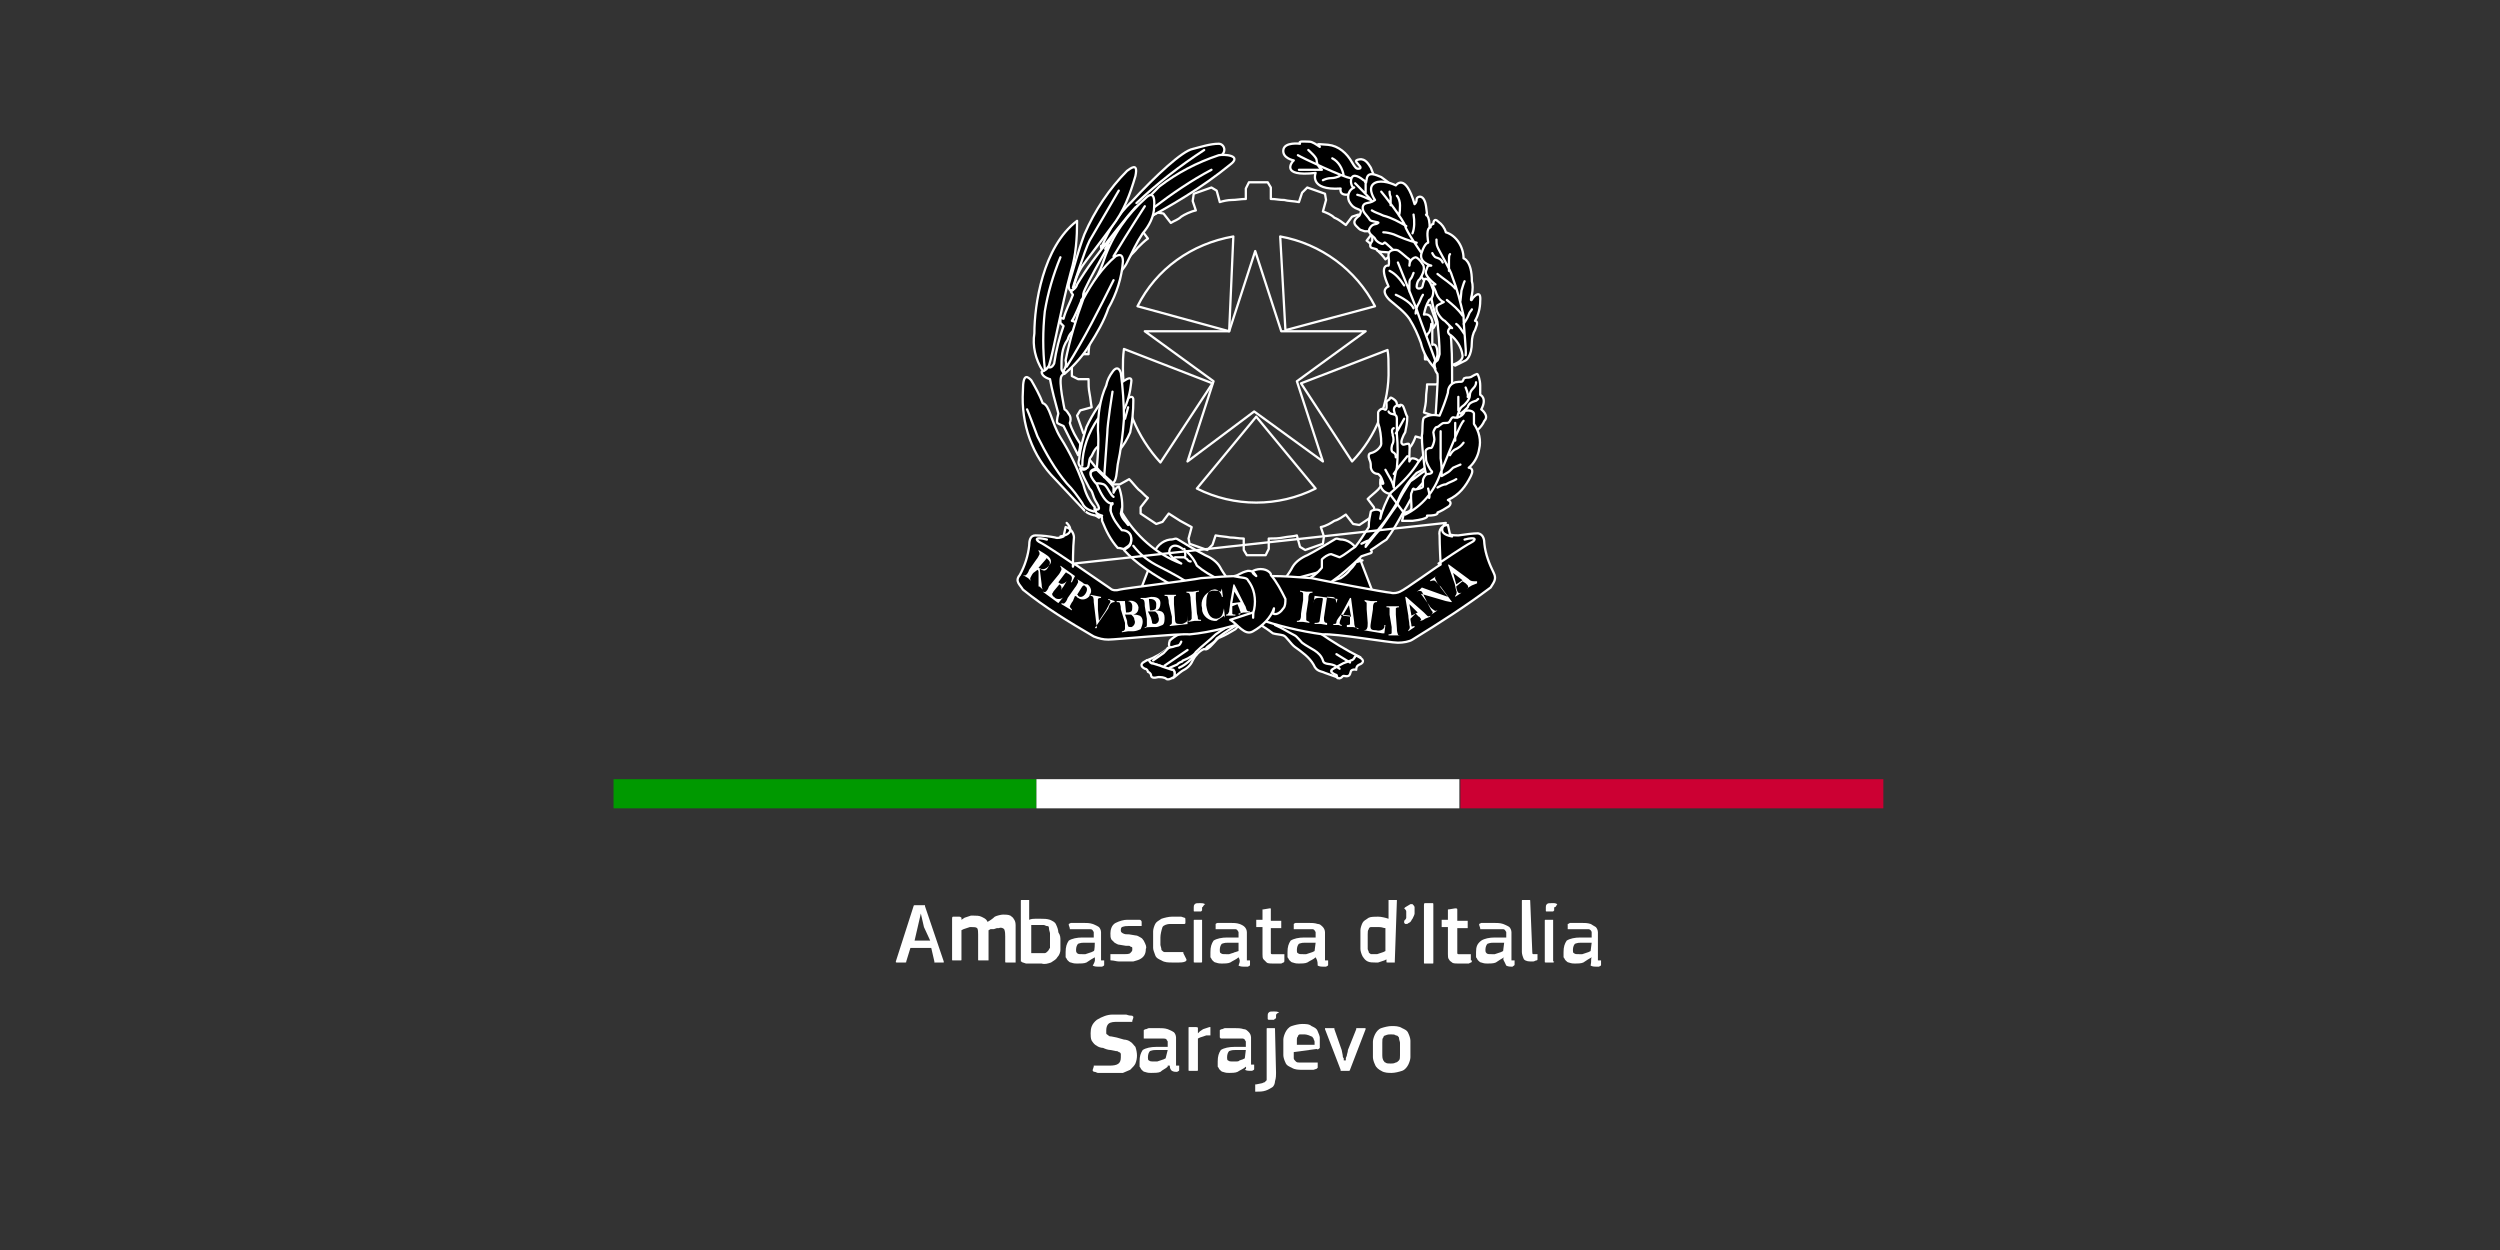 <?xml version="1.0" encoding="utf-8"?>
<!-- Generator: Adobe Illustrator 27.0.1, SVG Export Plug-In . SVG Version: 6.00 Build 0)  -->
<svg version="1.1" id="Layer_1" xmlns="http://www.w3.org/2000/svg" xmlns:xlink="http://www.w3.org/1999/xlink" x="0px" y="0px"
	 viewBox="0 0 240 120" style="enable-background:new 0 0 240 120;" xml:space="preserve">
<rect x="0" y="0" width="240" height="120" fill="#333333" stroke="none"/>
<style type="text/css">
	.st0{fill:#FFFFFF;}
	.st1{fill:none;stroke:#FFFFFF;stroke-width:0.22;stroke-linecap:round;stroke-linejoin:round;}
	.st2{fill-rule:evenodd;clip-rule:evenodd;}
	.st3{fill-rule:evenodd;clip-rule:evenodd;fill:#FFFFFF;}
	.st4{fill:#009900;}
	.st5{fill:#CC0033;}
</style>
<path class="st0" d="M87,92.3c0,0.1,0,0.1-0.1,0.1h-0.1h-0.7c-0.1,0-0.1,0-0.1-0.1l1.7-5.3c0,0,0-0.1,0.1-0.1h0.1h0.8h0.1v0.1
	l1.8,5.3c0,0.1,0,0.1,0,0.1h-0.8h-0.1v-0.1L89.4,91h-2L87,92.3z M88.7,89l-0.3-1.3l0,0L88.1,89l-0.3,1.3h1.5L88.7,89z"/>
<path class="st0" d="M97.3,92.4h-0.1h-0.6c-0.1,0-0.1,0-0.1-0.1v-2.4c0-0.2,0-0.5-0.1-0.7c-0.1-0.1-0.3-0.2-0.5-0.1h-0.2l-0.3,0.1
	l-0.3,0c-0.1,0-0.1,0.1-0.2,0.1v2.8v0.1h-0.1H94c-0.1,0-0.1,0-0.1-0.1v-2.4c0-0.2,0-0.5-0.1-0.6S93.5,89,93.3,89h-0.2l-0.3,0.1
	l-0.3,0.1l-0.2,0.1v2.8c0,0.1,0,0.1-0.1,0.1h-0.7c-0.1,0-0.1,0-0.1-0.1v-3.9c0-0.1,0-0.2,0.1-0.2h0.6c0.1,0,0.2,0.1,0.2,0.1l0,0v0.2
	l0,0l0.3-0.2l0.3-0.1l0.3-0.1h0.3c0.2,0,0.5,0,0.7,0.1c0.2,0.1,0.5,0.2,0.6,0.5c0.2-0.1,0.5-0.3,0.7-0.5c0.2-0.1,0.6-0.2,0.8-0.2
	c0.2,0,0.5,0,0.7,0.1c0.1,0.1,0.3,0.2,0.3,0.3c0.1,0.1,0.2,0.3,0.2,0.6c0,0.2,0,0.5,0,0.6v3C97.4,92.4,97.4,92.4,97.3,92.4z"/>
<path class="st0" d="M101.8,90.3c0,0.3,0,0.7,0,0.9c0,0.2-0.1,0.5-0.3,0.7c-0.1,0.2-0.3,0.3-0.6,0.5c-0.3,0.1-0.6,0.2-0.9,0.1h-0.5
	h-0.5h-0.5l-0.3-0.1c-0.1,0-0.1-0.1-0.2-0.1c0-0.1,0-0.1,0-0.2v-5.6c0-0.1,0-0.1,0.1-0.1l0,0h0.6h0.1v0.1v1.8
	c0.2-0.1,0.5-0.1,0.6-0.1h0.5c0.3,0,0.6,0,0.9,0.1c0.2,0.1,0.5,0.2,0.6,0.5c0.1,0.2,0.2,0.5,0.2,0.7C101.8,89.8,101.8,90,101.8,90.3
	z M100.8,90.3c0-0.2,0-0.5,0-0.7c0-0.1-0.1-0.3-0.1-0.5s-0.1-0.2-0.2-0.2c-0.1,0-0.2-0.1-0.3-0.1h-0.2h-0.3h-0.2H99v2.7
	c0.1,0,0.3,0,0.5,0h0.5c0.1,0,0.2,0,0.3,0c0.1,0,0.2-0.1,0.3-0.2c0.1-0.1,0.1-0.2,0.2-0.3C100.8,90.8,100.8,90.6,100.8,90.3
	L100.8,90.3z"/>
<path class="st0" d="M105.1,91.9c-0.2,0.1-0.5,0.3-0.8,0.5c-0.2,0.1-0.6,0.1-0.9,0.1c-0.2,0-0.3,0-0.6-0.1c-0.1,0-0.2-0.1-0.3-0.2
	c-0.1-0.1-0.1-0.2-0.2-0.3c0-0.1,0-0.3,0-0.5c0-0.5,0.1-0.8,0.3-1.1c0.3-0.2,0.8-0.3,1.3-0.3h1.1v-0.2c0-0.1,0-0.2,0-0.3
	c0-0.1-0.1-0.1-0.1-0.2c-0.1-0.1-0.2-0.1-0.3-0.1h-0.5h-0.6h-0.3h-0.3h-0.2c0,0,0,0,0-0.1l-0.1-0.3v-0.1c0,0,0,0,0.2-0.1h0.3h0.3
	h0.3h0.3c0.3,0,0.6,0,0.9,0.1c0.2,0.1,0.3,0.1,0.6,0.3c0.1,0.1,0.2,0.3,0.2,0.5c0,0.2,0,0.5,0,0.7v1.7c0,0.1,0,0.1,0,0.2v0.1h0.1
	h0.1h0.1c0,0,0,0,0,0.1v0.3c0,0.1,0,0.1-0.2,0.2h-0.2h-0.2c-0.1,0-0.3,0-0.5-0.1C105.2,92.2,105.1,92.1,105.1,91.9L105.1,91.9z
	 M105.1,90.5h-1c-0.2,0-0.3,0-0.6,0.1c-0.1,0.1-0.2,0.3-0.2,0.6c0,0.1,0,0.2,0.1,0.3s0.2,0.1,0.5,0.1h0.3l0.3-0.1l0.3-0.1l0.2-0.1
	C105.1,91.3,105.1,90.5,105.1,90.5z"/>
<path class="st0" d="M110,91.1c0,0.5-0.2,0.8-0.6,1c-0.2,0.1-0.3,0.1-0.6,0.2c-0.2,0-0.5,0-0.7,0h-0.7c-0.2,0-0.5-0.1-0.7-0.1
	c-0.1,0-0.1,0-0.1-0.1v-0.1v-0.3v-0.1h0.1h0.3h0.3h0.6c0.2,0,0.5,0,0.6-0.1c0.1-0.1,0.2-0.2,0.2-0.3s0-0.1,0-0.2s-0.1-0.1-0.1-0.1
	c-0.1,0-0.1-0.1-0.2-0.1h-0.3l-0.6-0.1c-0.2,0-0.3-0.1-0.5-0.2c-0.1-0.1-0.2-0.2-0.3-0.3c-0.1-0.2-0.1-0.3-0.1-0.6
	c0-0.3,0.1-0.8,0.5-1s0.8-0.3,1.1-0.3h0.3h0.3h0.3h0.3c0.1,0,0.2,0.1,0.2,0.2v0.3v0.1h-0.1h-0.6c-0.2,0-0.3,0-0.6,0
	c-0.2,0-0.3,0-0.6,0.1c-0.1,0.1-0.1,0.2-0.1,0.3s0,0.2,0.2,0.3c0.2,0.1,0.3,0.1,0.6,0.1l0.6,0.1c0.2,0,0.3,0.1,0.5,0.2
	s0.2,0.2,0.3,0.3C110,90.7,110.1,90.9,110,91.1z"/>
<path class="st0" d="M113.9,92.1v0.1l-0.1,0.1c-0.2,0.1-0.5,0.1-0.6,0.1h-0.7c-0.3,0-0.7,0-1-0.2c-0.2-0.1-0.5-0.2-0.6-0.5
	s-0.2-0.5-0.2-0.7c0-0.2,0-0.6,0-0.8c0-0.2,0-0.6,0-0.8c0-0.2,0.1-0.5,0.2-0.7c0.1-0.2,0.3-0.3,0.6-0.5c0.3-0.1,0.7-0.2,1-0.2h0.3
	h0.3h0.3l0.3,0.1c0.1,0,0.1,0.1,0.1,0.2v0.3c0,0,0,0.1-0.1,0.1h-0.2h-0.6h-0.6c-0.2,0-0.6,0.1-0.7,0.3c-0.1,0.3-0.2,0.7-0.2,1
	c0,0.2,0,0.5,0,0.7c0,0.1,0.1,0.3,0.1,0.5c0.1,0.1,0.2,0.2,0.3,0.2c0.1,0,0.3,0,0.5,0h0.6h0.6h0.1c0,0,0,0,0,0.1L113.9,92.1z"/>
<path class="st0" d="M115.4,87.1c0,0.1,0,0.1,0,0.2v0.1l-0.1,0.1c-0.2,0-0.3,0-0.6,0c-0.1,0-0.1,0-0.1-0.1v-0.1c0-0.1,0-0.1,0-0.2
	s0-0.2,0.1-0.3c0.1-0.1,0.2-0.1,0.5-0.1c0.2,0,0.3,0,0.5,0.1C115.5,86.9,115.5,87.1,115.4,87.1z M115.4,92.3
	C115.4,92.4,115.4,92.4,115.4,92.3c0,0.1,0,0.1-0.1,0.1h-0.6c-0.1,0-0.1,0-0.1-0.1v-3.9c0-0.1,0-0.1,0.1-0.1l0,0h0.6h0.1v0.1V92.3z"
	/>
<path class="st0" d="M118.9,91.9c-0.2,0.2-0.5,0.3-0.8,0.5c-0.2,0.1-0.6,0.1-0.8,0.1c-0.2,0-0.3,0-0.6-0.1c-0.1,0-0.2-0.1-0.3-0.2
	s-0.1-0.2-0.2-0.3c0-0.1,0-0.3,0-0.5c0-0.5,0.1-0.8,0.3-1.1c0.3-0.2,0.8-0.3,1.3-0.3h1.1v-0.2c0-0.1,0-0.2,0-0.3
	c0-0.1-0.1-0.1-0.1-0.2c-0.1-0.1-0.2-0.1-0.2-0.1h-0.5h-0.6h-0.3h-0.3h-0.2c0,0,0,0,0-0.1v-0.3v-0.1c0,0,0.1-0.1,0.2-0.1h0.3h0.3
	h0.3h0.3c0.3,0,0.6,0,0.9,0.1c0.2,0.1,0.3,0.1,0.5,0.3c0.1,0.1,0.2,0.3,0.2,0.5c0,0.2,0,0.5,0,0.7v1.9v0.1h0.1h0.1h0.1v0.1v0.3
	c0,0.1,0,0.1-0.2,0.2h-0.2h-0.2c-0.1,0-0.3,0-0.5-0.1C119.1,92.2,119,92.1,118.9,91.9L118.9,91.9z M118.9,90.5h-1
	c-0.2,0-0.3,0-0.6,0.1c-0.1,0.1-0.2,0.3-0.2,0.6c0,0.1,0,0.3,0.1,0.3c0.1,0.1,0.2,0.1,0.5,0.1h0.3l0.3-0.1c0.1,0,0.2-0.1,0.3-0.1
	l0.3-0.1L118.9,90.5z"/>
<path class="st0" d="M123.3,92.2c0,0.1,0,0.2-0.1,0.2l-0.2,0.1h-0.3h-0.3h-0.2c-0.2,0-0.5,0-0.6-0.1c-0.1-0.1-0.2-0.2-0.3-0.3
	s-0.1-0.3-0.1-0.5c0-0.1,0-0.3,0-0.6v-2h-0.5h-0.1c0,0,0,0,0-0.1v-0.5v-0.1c0,0,0,0,0.1,0h0.5v-0.9v-0.1h0.1l0.6-0.1
	c0.1,0,0.1,0,0.1,0.1v1.1h0.9h0.1v0.1V89v0.1c0,0,0,0-0.1,0h-0.9v2.2c0,0.1,0,0.2,0,0.2s0,0.1,0.1,0.1h0.2h0.6h0.3h0.1v0.1
	L123.3,92.2z"/>
<path class="st0" d="M126.3,91.9c-0.2,0.2-0.5,0.3-0.8,0.5c-0.2,0.1-0.6,0.1-0.8,0.1c-0.2,0-0.3,0-0.6-0.1c-0.1,0-0.2-0.1-0.3-0.2
	s-0.1-0.2-0.2-0.3c0-0.1,0-0.3,0-0.5c0-0.5,0.1-0.8,0.3-1.1c0.3-0.2,0.8-0.3,1.3-0.3h1.1v-0.2c0-0.1,0-0.2,0-0.3
	c0-0.1-0.1-0.1-0.1-0.2c-0.1-0.1-0.2-0.1-0.2-0.1h-0.5h-0.6h-0.3h-0.3h-0.1c0,0,0,0,0-0.1v-0.3v-0.1c0,0,0.1-0.1,0.2-0.1h0.3h0.3
	h0.3h0.3c0.3,0,0.6,0,0.9,0.1c0.2,0,0.3,0.1,0.5,0.3c0.1,0.1,0.2,0.3,0.2,0.5c0,0.2,0,0.5,0,0.7v1.9v0.1h0.1h0.1h0.1v0.1v0.3
	c0,0.1,0,0.1-0.2,0.2h-0.2H127c-0.1,0-0.3,0-0.5-0.1C126.5,92.2,126.4,92.1,126.3,91.9L126.3,91.9z M126.3,90.5h-1
	c-0.2,0-0.3,0-0.6,0.1c-0.1,0.1-0.2,0.3-0.2,0.6c0,0.1,0,0.3,0.1,0.3c0.1,0.1,0.2,0.1,0.5,0.1h0.3l0.3-0.1l0.3-0.1l0.2-0.1
	L126.3,90.5z"/>
<path class="st0" d="M133.9,92.3v0.1h-0.1h-0.6c-0.1,0-0.1,0-0.1-0.1v-0.2l0,0l-0.2,0.1l-0.3,0.1l-0.3,0.1c-0.1,0-0.2,0-0.3,0
	c-0.2,0-0.5,0-0.7-0.1c-0.2-0.1-0.3-0.2-0.5-0.5c-0.1-0.2-0.2-0.5-0.2-0.7c0-0.3,0-0.6,0-0.9c0-0.3,0-0.7,0-0.9
	c0-0.2,0.1-0.5,0.2-0.7c0.1-0.2,0.3-0.3,0.6-0.5c0.2-0.1,0.6-0.1,0.9-0.1s0.7,0.1,1,0.2l0,0v-1.7v-0.1h0.1h0.6h0.1v0.1L133.9,92.3z
	 M133,89.1c-0.2,0-0.3-0.1-0.6-0.1c-0.1,0-0.3,0-0.5,0c-0.1,0-0.2,0-0.3,0c-0.1,0-0.2,0.1-0.2,0.2c-0.1,0.1-0.1,0.3-0.1,0.5
	c0,0.2,0,0.5,0,0.7c0,0.2,0,0.5,0,0.7c0,0.1,0.1,0.2,0.1,0.3c0,0.1,0.1,0.1,0.2,0.2c0.1,0,0.2,0,0.3,0h0.3l0.3-0.1l0.3-0.1l0.2-0.1
	L133,89.1z"/>
<path class="st0" d="M135.8,87.2c0,0.1,0,0.3,0,0.5c0,0.1-0.1,0.3-0.2,0.5c-0.1,0.1-0.1,0.2-0.2,0.3c-0.1,0.1-0.2,0.1-0.3,0.2h-0.1
	h-0.1l-0.1-0.1v-0.1v-0.1c0.1-0.1,0.2-0.2,0.2-0.3c0-0.1,0-0.2,0-0.3s0-0.2,0-0.3c0-0.1-0.1-0.2-0.1-0.2l-0.1-0.1c0,0,0,0,0.1-0.1
	l0.5-0.3h0.1h0.1c0.1,0.1,0.2,0.2,0.2,0.3C135.8,86.9,135.8,87.1,135.8,87.2z"/>
<path class="st0" d="M136.7,86.9c0-0.1,0-0.2,0.1-0.2h0.7c0.1,0,0.1,0,0.1,0.2v5.5c0,0.1,0,0.1-0.1,0.1h-0.7c-0.1,0-0.1,0-0.1-0.1
	V86.9z"/>
<path class="st0" d="M141.3,92.2c0,0.1,0,0.2-0.1,0.2l-0.2,0.1h-0.3h-0.3H140c-0.2,0-0.5,0-0.6-0.1c-0.1-0.1-0.2-0.1-0.3-0.3
	c-0.1-0.1-0.1-0.3-0.1-0.5c0-0.1,0-0.3,0-0.6v-2h-0.5h-0.1v-0.1v-0.5v-0.1h0.1h0.5v-0.9v-0.1h0.1l0.6-0.1c0.1,0,0.2,0,0.2,0.1v1.1
	h0.9h0.1v0.1V89v0.1h-0.1h-0.9v2.2c0,0.1,0,0.2,0,0.2s0,0.1,0.1,0.1h0.2h0.6h0.3h0.1c0,0,0,0,0,0.1V92.2z"/>
<path class="st0" d="M144.4,91.9c-0.2,0.1-0.5,0.3-0.8,0.5c-0.2,0.1-0.6,0.1-0.8,0.1c-0.2,0-0.3,0-0.6-0.1c-0.1,0-0.2-0.1-0.3-0.2
	c-0.1-0.1-0.1-0.2-0.2-0.3c0-0.1,0-0.3,0-0.5c0-0.5,0.1-0.8,0.5-1.1c0.3-0.2,0.8-0.3,1.3-0.3h1.1v-0.2c0-0.1,0-0.2,0-0.3
	c0-0.1-0.1-0.1-0.1-0.2c-0.1-0.1-0.2-0.1-0.2-0.1h-0.5h-0.9h-0.3h-0.3h-0.2c0,0,0,0,0-0.1l-0.1-0.3v-0.1c0,0,0,0,0.2-0.1
	c0.1,0,0.2,0,0.3,0h0.3h0.3h0.3c0.3,0,0.6,0,0.9,0.1c0.2,0.1,0.3,0.1,0.6,0.3c0.1,0.1,0.2,0.3,0.2,0.5c0,0.2,0,0.5,0,0.7v1.7
	c0,0.1,0,0.1,0,0.2v0.1h0.1h0.1h0.1v0.1v0.3c0,0.1-0.1,0.1-0.2,0.2h-0.2h0.1c-0.1,0-0.3,0-0.5-0.1C144.4,92.2,144.2,92.1,144.4,91.9
	L144.4,91.9z M144.4,90.5h-1c-0.2,0-0.3,0-0.6,0.1c-0.1,0.1-0.2,0.3-0.2,0.6c0,0.1,0,0.2,0.1,0.3s0.2,0.1,0.5,0.1h0.3l0.3-0.1
	l0.3-0.1l0.2-0.1L144.4,90.5L144.4,90.5z"/>
<path class="st0" d="M147.1,91.4c0,0.1,0,0.2,0.1,0.2s0.2,0,0.3,0h0.1l0,0v0.5c0,0,0,0.1-0.1,0.1s-0.2,0.1-0.3,0.1H147
	c-0.2,0-0.5,0-0.7-0.2c-0.1-0.2-0.2-0.5-0.2-0.7v-4.9c0-0.1,0-0.1,0.1-0.1h0.6c0.1,0,0.1,0,0.1,0.1L147.1,91.4z"/>
<path class="st0" d="M149.2,87.1c0,0.1,0,0.1,0,0.2v0.1l-0.1,0.1c-0.2,0-0.3,0-0.6,0c-0.1,0-0.1,0-0.1-0.1v-0.1c0-0.1,0-0.1,0-0.2
	s0-0.2,0.1-0.3c0.1-0.1,0.2-0.1,0.5-0.1s0.3,0,0.5,0.1C149.4,86.9,149.4,87.1,149.2,87.1z M149.2,92.3
	C149.2,92.4,149.2,92.4,149.2,92.3c0,0.1-0.1,0.1-0.1,0.1h-0.7c-0.1,0-0.1,0-0.1-0.1v-3.9c0-0.1,0-0.1,0.1-0.1l0,0h0.6h0.1v0.1v3.9
	H149.2z"/>
<path class="st0" d="M152.8,91.9c-0.2,0.1-0.5,0.3-0.8,0.5c-0.2,0.1-0.6,0.1-0.8,0.1s-0.3,0-0.6-0.1c-0.1,0-0.2-0.1-0.3-0.2
	s-0.1-0.2-0.2-0.3c0-0.1,0-0.3,0-0.5c0-0.5,0.1-0.8,0.3-1.1c0.3-0.2,0.8-0.3,1.3-0.3h1.1v-0.2c0-0.1,0-0.2,0-0.3
	c0-0.1-0.1-0.2-0.1-0.2c-0.1-0.1-0.2-0.1-0.2-0.1h-0.6h-0.6H151h-0.2h-0.3c0,0,0,0,0-0.1v-0.3v-0.1c0,0,0.1,0,0.2-0.1
	c0.1,0,0.2,0,0.3,0h0.3h0.3h0.2c0.3,0,0.6,0,0.9,0.1c0.2,0.1,0.3,0.2,0.5,0.3c0.1,0.1,0.2,0.3,0.2,0.5c0,0.2,0,0.5,0,0.7v1.7
	c0,0,0,0.1,0,0.2v0.1h0.1h0.1h0.1v0.1v0.3c0,0.1,0,0.1-0.2,0.2h-0.2h-0.1c-0.1,0-0.3,0-0.5-0.1C152.8,92.2,152.7,92.1,152.8,91.9
	L152.8,91.9z M152.8,90.5h-1c-0.2,0-0.3,0-0.6,0.1c-0.1,0.1-0.2,0.3-0.2,0.6c0,0.1,0,0.3,0.1,0.3c0.1,0.1,0.2,0.1,0.5,0.1h0.3
	l0.3-0.1l0.3-0.1l0.2-0.1L152.8,90.5L152.8,90.5z"/>
<path class="st0" d="M106.7,103h-0.3c-0.1,0-0.3,0-0.5,0h-0.5c-0.1,0-0.2-0.1-0.3-0.1c-0.1,0-0.1,0-0.2-0.1v-0.1l0.1-0.3v-0.1h0.1
	h0.3h0.5h0.3h0.3c0.8,0,1.1-0.2,1.1-0.8c0-0.1,0-0.2,0-0.3c0-0.1-0.1-0.2-0.2-0.2c-0.1-0.1-0.2-0.1-0.3-0.1l-0.5-0.1
	c-0.2,0-0.5-0.1-0.7-0.2c-0.2,0-0.5-0.1-0.6-0.2c-0.2-0.1-0.3-0.2-0.5-0.5c-0.1-0.2-0.1-0.5-0.1-0.7c0-0.5,0.1-0.9,0.6-1.3
	c0.5-0.3,1-0.5,1.5-0.5h0.3h0.5h0.5c0.1,0,0.2,0.1,0.5,0.1c0.1,0,0.1,0,0.2,0.1v0.1l-0.1,0.3v0.1h-0.1H108c-0.2,0-0.5,0-0.8,0
	c-0.2,0-0.6,0-0.8,0.2c-0.1,0.1-0.2,0.3-0.2,0.6c0,0.1,0,0.2,0,0.3c0,0.1,0.1,0.1,0.2,0.2c0.1,0.1,0.2,0.1,0.3,0.1l0.5,0.1l0.7,0.2
	c0.2,0,0.5,0.1,0.6,0.2c0.2,0.1,0.3,0.3,0.5,0.5c0.2,0.6,0.2,1.1,0,1.6c-0.1,0.2-0.2,0.3-0.5,0.6c-0.2,0.1-0.5,0.2-0.7,0.3
	C107.3,103,106.9,103,106.7,103z"/>
<path class="st0" d="M112.1,102.4c-0.2,0.2-0.5,0.3-0.7,0.5c-0.2,0.1-0.6,0.1-0.9,0.1c-0.2,0-0.3,0-0.6-0.1c-0.1,0-0.2-0.1-0.3-0.2
	c-0.1-0.1-0.1-0.2-0.2-0.3c0-0.1,0-0.3,0-0.5c0-0.5,0.1-0.8,0.3-1.1c0.3-0.2,0.8-0.3,1.3-0.3h1.1v-0.2c0-0.1,0-0.2,0-0.3
	c0-0.1-0.1-0.1-0.1-0.2c-0.1-0.1-0.2-0.1-0.3-0.1h-0.5h-0.6h-0.3h-0.5v-0.1V99v-0.1c0,0,0.1-0.1,0.2-0.1s0.2-0.1,0.3-0.1h0.3h0.3
	h0.3c0.3,0,0.6,0,0.9,0.1c0.2,0.1,0.3,0.1,0.6,0.3c0.1,0.1,0.2,0.3,0.2,0.5c0,0.2,0,0.5,0,0.7v1.7c0,0.1,0,0.1,0,0.2v0.1h0.1h0.1
	h0.1c0,0,0,0,0,0.1v0.3c0,0.1,0,0.1-0.2,0.2l0,0H113c-0.2,0-0.3,0-0.5-0.1c-0.1-0.1-0.2-0.2-0.2-0.5H112.1z M112.1,100.8h-1.1
	c-0.2,0-0.3,0-0.6,0.1c-0.1,0.1-0.2,0.3-0.2,0.6c0,0.1,0,0.3,0.1,0.3c0.1,0.1,0.2,0.1,0.5,0.1h0.3l0.3-0.1l0.3-0.1l0.2-0.1
	L112.1,100.8z"/>
<path class="st0" d="M115,102.7c0,0.1,0,0.1-0.1,0.1l0,0h-0.7c-0.1,0-0.1,0-0.1-0.1l0,0v-4c0-0.1,0-0.1,0.1-0.1l0,0h0.6
	c0.1,0,0.2,0,0.2,0.1v0.5l0.2-0.2l0.3-0.2l0.3-0.1l0.3-0.1h0.1c0,0,0,0,0,0.1v0.6v0.1c0,0,0,0-0.1,0h-0.3l-0.3,0.1l-0.3,0.1
	l-0.2,0.1V102.7z"/>
<path class="st0" d="M119.6,102.4c-0.2,0.2-0.5,0.3-0.8,0.5c-0.2,0.1-0.6,0.1-0.8,0.1c-0.2,0-0.3,0-0.6-0.1c-0.1,0-0.2-0.1-0.3-0.2
	c-0.1-0.1-0.1-0.2-0.2-0.3c0-0.1,0-0.3,0-0.5c0-0.5,0.1-0.8,0.3-1.1c0.3-0.2,0.8-0.3,1.3-0.3h1.1v-0.2c0-0.1,0-0.2,0-0.3
	c0-0.1-0.1-0.1-0.1-0.2c-0.1-0.1-0.2-0.1-0.2-0.1h-0.5h-0.6h-0.5h-0.5c0,0,0,0-0.1-0.1V99v-0.1c0,0,0.1-0.1,0.2-0.1s0.2-0.1,0.3-0.1
	h0.3h0.3h0.3c0.3,0,0.6,0,0.9,0.1c0.2,0,0.3,0.1,0.5,0.3c0.1,0.1,0.2,0.3,0.2,0.5c0,0.2,0,0.5,0,0.7v1.8v0.1h0.1h0.1h0.1v0.1v0.3
	c0,0.1,0,0.1-0.2,0.2h-0.2H120c-0.1,0-0.3,0-0.5-0.1C119.7,102.6,119.6,102.4,119.6,102.4L119.6,102.4z M119.6,100.8h-1
	c-0.2,0-0.3,0-0.6,0.1c-0.1,0.1-0.2,0.3-0.2,0.6c0,0.1,0,0.3,0.1,0.3c0.1,0.1,0.2,0.1,0.5,0.1h0.3c0.1,0,0.2,0,0.3-0.1l0.3-0.1
	l0.2-0.1L119.6,100.8z"/>
<path class="st0" d="M122.5,103c0,0.2,0,0.5-0.1,0.8c0,0.2-0.1,0.5-0.3,0.6c-0.2,0.1-0.3,0.2-0.6,0.3c-0.3,0.1-0.6,0.1-0.9,0.1h-0.1
	c0,0,0,0,0-0.1v-0.5v-0.1h0.1l0.5-0.1c0.1,0,0.2-0.1,0.3-0.1c0.1-0.1,0.1-0.1,0.2-0.2c0-0.1,0-0.2,0-0.5v-4.4c0-0.1,0-0.1,0.1-0.1
	l0,0h0.6c0.1,0,0.1,0,0.1,0.1l0,0L122.5,103z M122.5,97.5c0,0,0,0.1,0,0.2c0,0,0,0.1-0.1,0.1l-0.1,0.1c-0.1,0-0.2,0-0.2,0
	c-0.1,0-0.2,0-0.3,0c-0.1,0-0.1-0.1-0.1-0.1v-0.1c0-0.1,0-0.1,0-0.2s0-0.2,0.1-0.3c0.1-0.1,0.2-0.1,0.5-0.1c0.2,0,0.3,0,0.5,0.1
	C122.5,97.3,122.5,97.4,122.5,97.5L122.5,97.5z"/>
<path class="st0" d="M124.2,101c0,0.2,0,0.3,0,0.6c0,0.1,0.1,0.2,0.2,0.3s0.2,0.1,0.3,0.1c0.1,0,0.3,0,0.5,0h0.6h0.6h0.1v0.1v0.3
	v0.1c0,0,0,0-0.1,0.1l-0.3,0.1h-0.3h-0.3H125c-0.3,0-0.7,0-1-0.2c-0.2-0.1-0.5-0.2-0.6-0.5c-0.1-0.2-0.2-0.5-0.2-0.7
	c0-0.2,0-0.6,0-0.8c0-0.2,0-0.5,0-0.7s0.1-0.5,0.2-0.7c0.1-0.2,0.3-0.5,0.6-0.6c0.3-0.1,0.7-0.2,1-0.2s0.7,0,0.9,0.2
	c0.2,0.1,0.5,0.2,0.6,0.5c0.1,0.2,0.2,0.5,0.2,0.6c0,0.2,0,0.5,0,0.7c0,0.1,0,0.2,0,0.3c-0.1,0.1-0.2,0.2-0.3,0.1L124.2,101z
	 M125.1,99.3c-0.1,0-0.2,0-0.3,0c-0.1,0-0.2,0.1-0.2,0.2c-0.1,0.1-0.1,0.2-0.1,0.3c0,0.1,0,0.2,0,0.5h1.7c0-0.1,0-0.2,0-0.3
	c0-0.1-0.1-0.2-0.1-0.3c-0.1-0.1-0.1-0.2-0.2-0.2C125.5,99.3,125.3,99.3,125.1,99.3z"/>
<path class="st0" d="M129.2,101.8c0-0.1,0-0.1,0-0.2c0-0.1,0.1-0.2,0.1-0.3s0.1-0.3,0.1-0.5l0.8-2v-0.1h0.1h0.7c0.1,0,0.1,0,0.1,0.1
	l-1.5,3.9c0,0,0,0.1-0.1,0.1h-0.1h-0.6h-0.1v-0.1l-1.5-3.9v-0.1c0,0,0,0,0.1,0h0.7h0.1c0,0,0,0,0,0.1l0.7,2l0.1,0.5
	c0,0.1,0,0.2,0.1,0.3v0.2L129.2,101.8z"/>
<path class="st0" d="M135.4,100.7c0,0.2,0,0.6,0,0.8c0,0.2-0.1,0.5-0.2,0.7c-0.1,0.2-0.3,0.5-0.6,0.6c-0.3,0.1-0.7,0.2-1,0.2
	s-0.7,0-1-0.2c-0.2-0.1-0.5-0.3-0.6-0.6c-0.1-0.2-0.2-0.5-0.2-0.7c0-0.2,0-0.6,0-0.8c0-0.2,0-0.5,0-0.7c0-0.2,0.1-0.5,0.2-0.7
	c0.1-0.2,0.3-0.5,0.6-0.6c0.3-0.1,0.7-0.2,1-0.2c0.3,0,0.7,0,1,0.2c0.2,0.1,0.5,0.2,0.6,0.5c0.1,0.2,0.2,0.5,0.2,0.7
	C135.4,100.1,135.4,100.5,135.4,100.7z M134.4,100.7c0-0.2,0-0.3,0-0.6c0-0.1-0.1-0.3-0.1-0.5c-0.1-0.1-0.1-0.2-0.3-0.2
	c-0.1-0.1-0.3-0.1-0.5-0.1c-0.1,0-0.3,0-0.5,0.1c-0.1,0-0.2,0.1-0.2,0.2c-0.1,0.1-0.1,0.2-0.1,0.5c0,0.2,0,0.3,0,0.6
	c0,0.2,0,0.5,0,0.6c0,0.1,0,0.3,0.1,0.5c0.1,0.1,0.1,0.2,0.2,0.2c0.1,0.1,0.3,0.1,0.5,0.1s0.3,0,0.5-0.1c0.1,0,0.2-0.1,0.3-0.2
	c0.1-0.1,0.1-0.3,0.1-0.5C134.4,101.2,134.4,100.9,134.4,100.7L134.4,100.7z"/>
<path class="st1" d="M105.6,41.4L105.6,41.4l-0.9,0.3l-0.7-0.1l-0.6-1.7l0.3-0.5l1.1-0.3l0,0c-0.1-0.5-0.1-0.8-0.2-1.3
	c-0.1-0.5-0.1-0.9-0.1-1.4h-1l-0.6-0.3v-1.8l0.5-0.3h1.1l0,0c0-0.5,0.1-0.8,0.1-1.3c0.1-0.5,0.1-0.9,0.2-1.4l0,0l-0.9-0.3l-0.5-0.5
	l0.6-1.7l0.5-0.2l1.1,0.3l0,0c0.1-0.3,0.3-0.8,0.6-1.1c0.2-0.3,0.5-0.8,0.7-1.1l-0.8-0.6l-0.2-0.6l1-1.5h0.6l0.9,0.7l0,0
	c0.2-0.3,0.6-0.6,0.8-0.9c0.3-0.3,0.7-0.7,1-0.9l0,0l-0.6-0.8v-0.7l1.5-1l0.6,0.1l0.7,0.9l0,0c0.3-0.2,0.7-0.3,1-0.6
	c0.3-0.2,0.9-0.5,1.4-0.6l0,0l-0.3-0.9l0.1-0.7l1.7-0.6l0.5,0.3l0.3,1.1l0,0c0.3-0.1,0.8-0.2,1.1-0.2l0,0c0.5,0,0.9-0.1,1.4-0.1v-1
	l0.3-0.6h1.8l0.3,0.5v1.1l0,0c0.5,0,0.8,0.1,1.3,0.1c0.3,0.1,0.9,0.1,1.4,0.2l0,0l0.3-0.9l0.5-0.5l1.7,0.6l0.1,0.6l-0.3,1.1l0,0
	c0.3,0.1,0.8,0.3,1.1,0.6c0.5,0.2,0.8,0.5,1.1,0.7l0,0l0.6-0.8l0.6-0.2l1.5,1v0.6l-0.7,0.9l0,0c0.3,0.2,0.6,0.6,0.9,0.8
	c0.3,0.3,0.7,0.7,0.9,1l0,0l0.8-0.6h0.7l1,1.5l-0.1,0.6l-0.9,0.7l0,0c0.2,0.3,0.5,0.7,0.6,1.1c0.2,0.3,0.3,0.8,0.6,1.3l0,0l0.9-0.3
	l0.7,0.1l0.6,1.7l-0.3,0.5l-1.1,0.3l0,0c0.1,0.3,0.1,0.8,0.2,1.3c0.1,0.5,0.1,0.9,0.1,1.4h1l0.6,0.3v1.8l-0.5,0.3h-0.9
	c0,0.5-0.1,0.8-0.1,1.3s-0.1,0.9-0.2,1.4l0.9,0.3l0.5,0.5l-0.6,1.7l-0.5,0.1l-1.1-0.3l0,0c-0.1,0.3-0.3,0.8-0.6,1.1
	c-0.2,0.5-0.5,0.8-0.7,1.1l0,0l0.8,0.6l0.2,0.6l-1,1.5h-0.6l-0.9-0.7l0,0c-0.2,0.3-0.6,0.6-0.8,0.9c-0.3,0.3-0.7,0.6-1,0.9l0.6,0.8
	l0.1,0.7l-1.5,1l-0.6-0.1l-0.7-0.9l0,0c-0.3,0.2-0.7,0.5-1.1,0.6c-0.3,0.2-0.8,0.5-1.3,0.6l0.3,0.9l-0.1,0.7l-1.7,0.6l-0.5-0.3
	l-0.3-1.1l0,0c-0.3,0.1-0.8,0.1-1.3,0.2c-0.5,0.1-0.9,0.1-1.4,0.1v1l-0.3,0.6h-1.8l-0.3-0.5v-1.1l0,0c-0.5,0-0.8-0.1-1.3-0.1
	c-0.5-0.1-0.9-0.1-1.4-0.2l0,0l-0.3,0.9l-0.5,0.5l-1.7-0.6l-0.1-0.5l0.3-1.1l0,0l-1.1-0.6c-0.3-0.2-0.8-0.5-1.1-0.7l0,0l-0.6,0.8
	l-0.6,0.2l-1.5-1v-0.6l0.7-0.9l0,0c-0.3-0.2-0.6-0.6-0.9-0.8c-0.3-0.3-0.6-0.7-0.9-1l-0.9,0.5h-0.7l-1-1.5l0.1-0.6l0.9-0.7l0,0
	c-0.2-0.3-0.5-0.8-0.6-1.1c-0.1-0.3-0.3-0.8-0.6-1.3L105.6,41.4z M129.8,44.3c2.3-2.4,3.6-5.6,3.5-8.9c0-0.6,0-1.3-0.1-1.8l-8.3,3.2
	L129.8,44.3L129.8,44.3z M114.9,46.9c3.6,1.8,7.8,1.8,11.4,0l-5.7-6.9L114.9,46.9z M107.9,33.5c-0.1,0.7-0.1,1.3-0.1,1.9
	c0,3.4,1.4,6.6,3.6,9l0,0l5-7.6L107.9,33.5L107.9,33.5z M118.4,22.7c-4,0.7-7.4,3.1-9.2,6.7l0,0l8.8,2.4L118.4,22.7z M132,29.4
	c-1.8-3.5-5.2-6-9.1-6.7l0.5,9L132,29.4L132,29.4z"/>
<path class="st1" d="M114,44.3l2.5-7.7l-6.6-4.8h8.1l2.5-7.7l2.5,7.7h8.1l-6.6,4.8l2.5,7.7l-6.6-4.8L114,44.3z"/>
<path class="st2" d="M119.7,56.3c-0.7-0.1-1.4-0.5-1.9-0.8c-0.2-0.3-0.5-0.7-0.7-1.1c-0.3-0.5-0.9-0.9-1.4-1.1
	c-0.6-0.3-2.3-1.3-2.6-1.5s-0.3,0-0.8,0c-0.7,0.1-1.4,0.7-1.5,1.4c-0.3,0.9-1.4,3.6-1.5,4c-0.2,0.3,2.3,1.5,3.2,1.7
	c1,0.2,2.2,0.2,3.1-0.1c1.4-0.7,2.8-1.3,4.2-1.7C120,57,119.8,56.2,119.7,56.3L119.7,56.3z M121.5,56.3c0.7-0.1,1.4-0.5,1.9-0.8
	c0.2-0.3,0.5-0.7,0.7-1.1c0.3-0.5,0.9-0.9,1.4-1.1c0.6-0.3,2.3-1.3,2.6-1.5c0.3-0.2,0.3,0,0.8,0c0.7,0.1,1.4,0.7,1.5,1.4
	c0.3,0.9,1.4,3.6,1.5,4c0.2,0.3-2.3,1.5-3.2,1.7c-1,0.2-2.2,0.2-3.2-0.1c-1.4-0.7-2.8-1.3-4.2-1.7C121.2,57,121.5,56.2,121.5,56.3
	L121.5,56.3z"/>
<path class="st1" d="M119.7,56.3c-0.7-0.1-1.4-0.5-1.9-0.8c-0.2-0.3-0.5-0.7-0.7-1.1c-0.3-0.5-0.9-0.9-1.4-1.1
	c-0.6-0.3-2.3-1.3-2.6-1.5s-0.3,0-0.8,0c-0.7,0.1-1.4,0.7-1.5,1.4c-0.3,0.9-1.4,3.6-1.5,4c-0.2,0.3,2.3,1.5,3.2,1.7
	c1,0.2,2.2,0.2,3.1-0.1c1.4-0.7,2.8-1.3,4.2-1.7C120,57,119.8,56.2,119.7,56.3L119.7,56.3z M121.5,56.3c0.7-0.1,1.4-0.5,1.9-0.8
	c0.2-0.3,0.5-0.7,0.7-1.1c0.3-0.5,0.9-0.9,1.4-1.1c0.6-0.3,2.3-1.3,2.6-1.5c0.3-0.2,0.3,0,0.8,0c0.7,0.1,1.4,0.7,1.5,1.4
	c0.3,0.9,1.4,3.6,1.5,4c0.2,0.3-2.3,1.5-3.2,1.7c-1,0.2-2.2,0.2-3.2-0.1c-1.4-0.7-2.8-1.3-4.2-1.7C121.2,57,121.5,56.2,121.5,56.3
	L121.5,56.3z M121.5,56.3l9.3-2.5c-0.2,0-0.6,0-0.8,0c-0.3,0.1-0.6,0.2-0.9,0.3 M127.3,55c-0.2-0.1-0.3-0.2-0.3-0.5 M128.2,54.2
	c0-0.1,0.1-0.3,0.2-0.5c0,0,0-0.1,0-0.2h-0.1 M131.8,49.1c0,0,0,0-0.1,0c-0.1,0,0,0.1,0,0.2c0,0,0.6,0,0.9,0.1l0,0 M138.1,35.9
	c0.1,0.1,0.2,0.1,0.3,0.1c0,0,0,0,0.1,0c0.2,0,0.3-0.1,0.6-0.2 M126.6,56c0.2-0.2,0.6-0.5,0.8-0.7c0.3-0.1,0.7-0.2,1.1-0.5
	 M127.3,55.9c0.2-0.2,0.3-0.3,0.6-0.5c0.2-0.1,0.3-0.1,0.6-0.2c0.2-0.1,0.5-0.3,0.7-0.6c0.2-0.1,0.3-0.3,0.5-0.6 M127.6,56.1
	c0.1-0.1,0.2-0.2,0.3-0.3c0.1-0.1,0.5-0.2,0.8-0.3c0.3-0.2,0.7-0.5,0.9-0.8c0.2-0.2,0.3-0.3,0.5-0.6 M134.4,47
	c0.1-0.3,0.2-0.7,0.6-1c0.7-0.6,1.4-0.9,2-1.5c0.1-0.1,0.2-0.2,0.2-0.3"/>
<path class="st2" d="M123.3,58.2c-4.3,1.4-4.5,2-4.7,2.2c-0.5,0.3-1,0.6-1.5,0.8c-0.3,0-1.1,1.4-1.5,1.1c-0.5,0.2-0.9,0.7-1.1,1.1
	c-0.2,0.5-0.6,0.8-1,1c-0.3,0.2-0.6,0.5-0.9,0.7l0.1-0.1c0.1-0.2,0.1-0.6-0.1-0.7h-0.1l-0.9-0.3c-0.2-0.1-0.6-0.2-0.9-0.3
	c-0.3,0-0.3-0.3-0.6-0.3c0.8-0.3,1.5-0.7,2.2-1.3c-0.1-0.1-0.1-0.3,0-0.6l0,0c0.2-0.2,0.6-0.5,0.9-0.6c0.3-0.1,0.6-0.1,0.9-0.1
	c0.3,0,4.2-2.5,5.1-3.1c1.4-0.7,2.8-1.3,4.3-1.7c0.6,0.1,1.1,0,1.7-0.2c0.7-0.3,1.3-0.8,1.7-1.3c0-0.2,0-0.5,0-0.8
	c0.2-0.2,0.6-0.5,0.9-0.5l0.8,0.3c0.6-0.3,1-0.7,1.5-1c0.5-0.6,0.9-1.3,1.3-1.9c0-0.6,0.1-1,0.2-1.5c0.2-0.2,0.9-0.3,1,0.1
	c0,0.2-0.1,0.5-0.1,0.6c0.2-0.9,0.6-1.7,1-2.5c0.8-1.1,1.7-2.2,2.8-3.1c0.8-1,1.4-2.3,1.5-3.5c0-1.3,0.3-4.3,0.2-4.8
	c0,0-0.7-0.9,0-1.3c0.1-0.2,0.1-0.3,0.2-0.6c0-1-0.1-2-0.2-3.1c-0.3-1-0.6-2-0.7-3.1l0.9-0.3c0.5,1.3,0.8,2.6,1,4
	c0.2,1.6,0.2,3.3,0.2,4.9c0,0.6,0.1,7.4-3.4,9c-0.8,0.8-1.4,1.7-1.8,2.7c-0.8,1.4-1.7,2.6-2.8,3.8c-0.2,0.1-0.5,0.2-0.7,0.3
	c0,0,0.5-0.3,0.7-0.3c0.1,0-0.3,0.3-0.3,0.6c0,0,1-1.3,1.3-1.6c0.6-0.8,1.1-1.6,1.7-2.4c0.3-0.8,0.8-1.5,1.3-2.3
	c0.5-0.3,0.9-0.7,1.4-1c0.3-0.1,0.6-0.3,0.8-0.6c0.1-0.1,0.6,0,0.6,0l-2.2,2.4c-0.5,0.7-0.8,1.4-1.3,2.2c-0.5,0.9-1,1.8-1.6,2.6
	c-0.5,0.3-1,0.7-1.5,1c0,0,0.2,0.2,0,0.3c-0.3,0.1-0.6,0.2-0.9,0.3c0,0-2.7,2.7-4.1,3.1C126,56.8,123.8,58.1,123.3,58.2L123.3,58.2z
	"/>
<path class="st1" d="M123.3,58.2c-4.3,1.4-4.5,2-4.7,2.2c-0.5,0.3-1,0.6-1.5,0.8c-0.3,0-1.1,1.4-1.5,1.1c-0.5,0.2-0.9,0.7-1.1,1.1
	c-0.2,0.5-0.6,0.8-1,1c-0.3,0.2-0.6,0.5-0.9,0.7l0.1-0.1c0.1-0.2,0.1-0.6-0.1-0.7h-0.1l-0.9-0.3c-0.2-0.1-0.6-0.2-0.9-0.3
	c-0.3,0-0.3-0.3-0.6-0.3c0.8-0.3,1.5-0.7,2.2-1.3c-0.1-0.1-0.1-0.3,0-0.6l0,0c0.2-0.2,0.6-0.5,0.9-0.6c0.3-0.1,0.6-0.1,0.9-0.1
	c0.3,0,4.2-2.5,5.1-3.1c1.4-0.7,2.8-1.3,4.3-1.7c0.6,0.1,1.1,0,1.7-0.2c0.7-0.3,1.3-0.8,1.7-1.3c0-0.2,0-0.5,0-0.8
	c0.2-0.2,0.6-0.5,0.9-0.5l0.8,0.3c0.6-0.3,1-0.7,1.5-1c0.5-0.6,0.9-1.3,1.3-1.9c0-0.6,0.1-1,0.2-1.5c0.2-0.2,0.9-0.3,1,0.1
	c0,0.2-0.1,0.5-0.1,0.6c0.2-0.9,0.6-1.7,1-2.5c0.8-1.1,1.7-2.2,2.8-3.1c0.8-1,1.4-2.3,1.5-3.5c0-1.3,0.3-4.3,0.2-4.8
	c0,0-0.7-0.9,0-1.3c0.1-0.2,0.1-0.3,0.2-0.6c0-1-0.1-2-0.2-3.1c-0.3-1-0.6-2-0.7-3.1l0.9-0.3c0.5,1.3,0.8,2.6,1,4
	c0.2,1.6,0.2,3.3,0.2,4.9c0,0.6,0.1,7.4-3.4,9c-0.8,0.8-1.4,1.7-1.8,2.7c-0.8,1.4-1.7,2.6-2.8,3.8c-0.2,0.1-0.5,0.2-0.7,0.3
	c0,0,0.5-0.3,0.7-0.3c0.1,0-0.3,0.3-0.3,0.6c0,0,1-1.3,1.3-1.6c0.6-0.8,1.1-1.6,1.7-2.4c0.3-0.8,0.8-1.5,1.3-2.3
	c0.5-0.3,0.9-0.7,1.4-1c0.3-0.1,0.6-0.3,0.8-0.6c0.1-0.1,0.6,0,0.6,0l-2.2,2.4c-0.5,0.7-0.8,1.4-1.3,2.2c-0.5,0.9-1,1.8-1.6,2.6
	c-0.5,0.3-1,0.7-1.5,1c0,0,0.2,0.2,0,0.3c-0.3,0.1-0.6,0.2-0.9,0.3c0,0-2.7,2.7-4.1,3.1C126,56.8,123.8,58.1,123.3,58.2L123.3,58.2z
	"/>
<path class="st2" d="M112.7,65c0.1-0.2,0.1-0.6-0.1-0.7h-0.1l-0.9-0.3c-0.2-0.1-0.6-0.2-0.9-0.3c-0.5,0-0.2-0.6-0.8-0.2
	c-0.6,0.3-0.2,0.6,0,0.7c0.2,0,0.3,0.2,0.3,0.3c0.1,0,0.3,0.2,0.3,0.3c0,0.3,0.3,0.3,0.7,0.2c0.2,0,0.6,0,0.8,0.2
	C112.3,65.3,112.6,65,112.7,65L112.7,65z M128.6,65.1c-0.2,0-0.2-0.3-0.2-0.3s-0.9-0.3-0.3-0.6l0.9-0.5c0.2-0.1,0.6-0.2,0.8-0.3
	c0.5-0.1,0.2-0.7,0.8-0.3c-1.4-0.7-2.7-1.5-4-2.4c-2.3-1.7-4.7-3.1-7.2-4.2c-1.6-0.5-3.2-1.1-4.5-2.2c-0.3-0.7-0.8-1.3-1.5-1.7
	c-0.9-0.6-1.3,0.2-1.1,0.6c0.1,0.3,1.1,0.9,1.1,0.9c-2.4-0.9-4.4-2.7-5.7-4.9c0.1-0.8,0-1.7-0.3-2.5c-0.3,0.1-0.5,0.6-0.5,0.6v-0.5
	c0-0.2-1.6-1.7-1.6-1.7c-1.4,0.1,0,1.5,0,1.5c0.9,2.2,1.5,1.8,1.5,1.8c-0.2,0-0.2,0.7-0.2,0.7c0.2,0.8,0.7,1.4,1.1,1.9
	c0.5,0,0.9,0.3,0.9,0.8c0,0.1,0,0.3-0.1,0.5c-0.1,0.2-0.3,0.3-0.6,0.5c2.2,2.5,7.4,4.9,9.8,5.6c1.6,0.6,3.2,1.4,4.5,2.4
	c0.3,0.1,0.7,0.1,1,0.2s0.7,0.8,1.1,1.1c0.7,0.5,1.4,1,1.8,1.7c0.3,0.7,0.7,0.6,1.1,0.8L128.6,65.1L128.6,65.1z"/>
<path class="st1" d="M112.7,65c0.1-0.2,0.1-0.6-0.1-0.7h-0.1l-0.9-0.3c-0.2-0.1-0.6-0.2-0.9-0.3c-0.5,0-0.2-0.6-0.8-0.2
	c-0.6,0.3-0.2,0.6,0,0.7c0.2,0,0.3,0.2,0.3,0.3c0.1,0,0.3,0.2,0.3,0.3c0,0.3,0.3,0.3,0.7,0.2c0.2,0,0.6,0,0.8,0.2
	C112.3,65.3,112.6,65,112.7,65L112.7,65z M128.6,65.1c-0.2,0-0.2-0.3-0.2-0.3s-0.9-0.3-0.3-0.6l0.9-0.5c0.2-0.1,0.6-0.2,0.8-0.3
	c0.5-0.1,0.2-0.7,0.8-0.3c-1.4-0.7-2.7-1.5-4-2.4c-2.3-1.7-4.7-3.1-7.2-4.2c-1.6-0.5-3.2-1.1-4.5-2.2c-0.3-0.7-0.8-1.3-1.5-1.7
	c-0.9-0.6-1.3,0.2-1.1,0.6c0.1,0.3,1.1,0.9,1.1,0.9c-2.4-0.9-4.4-2.7-5.7-4.9c0.1-0.8,0-1.7-0.3-2.5c-0.3,0.1-0.5,0.6-0.5,0.6v-0.5
	c0-0.2-1.6-1.7-1.6-1.7c-1.4,0.1,0,1.5,0,1.5c0.9,2.2,1.5,1.8,1.5,1.8c-0.2,0-0.2,0.7-0.2,0.7c0.2,0.8,0.7,1.4,1.1,1.9
	c0.5,0,0.9,0.3,0.9,0.8c0,0.1,0,0.3-0.1,0.5c-0.1,0.2-0.3,0.3-0.6,0.5c2.2,2.5,7.4,4.9,9.8,5.6c1.6,0.6,3.2,1.4,4.5,2.4
	c0.3,0.1,0.7,0.1,1,0.2s0.7,0.8,1.1,1.1c0.7,0.5,1.4,1,1.8,1.7c0.3,0.7,0.7,0.6,1.1,0.8L128.6,65.1L128.6,65.1z M107.7,48.8
	l-0.1,0.5c0.1,0.5,0.5,0.8,0.7,1.1 M114,55.9c-1.1-0.7-2.7-1.5-2.7-1.5c-1-0.5-1.8-1.1-2.5-2"/>
<path class="st2" d="M105.3,45c-1.4,0.1,0,1.5,0,1.5c0.9,2.2,1.5,1.8,1.5,1.8c-0.2,0-0.2,0.7-0.2,0.7c0.2,0.8,0.7,1.4,1.1,1.9
	c0.5,0,0.9,0.3,0.9,0.8c0,0.1,0,0.3-0.1,0.5c-0.1,0.2-0.3,0.3-0.6,0.5c-0.2,0-0.3-0.1-0.6-0.1c-0.7-0.8-1.1-1.6-1.5-2.6
	c0-0.2,0-0.7-0.3-0.3l-0.3-0.2v-0.6c0,0,0.6,0.2,0.1-0.6s-0.3-1-0.7-1.4c-0.3-0.6-0.7-1.3-0.9-1.9c0,0,0.6,0.3,0.6-0.2
	c0,0-0.1-0.7,0.2-0.8L105.3,45z M101.9,35.4c0,0.2,0.3,0.5,0.3,0.5s0-0.2-0.3,0.2c-0.3,0.5,0.3,3.2,0.3,3.2c0.2,0.1,0.3,0.3,0.5,0.6
	c0.1,0.2,0.1,0.5,0,0.7c0.2,0.7,0.6,1.4,1,2c0,0.5-0.2,1.1-0.2,1.1s-1.1-2.2-1.4-2.8c-0.2-0.1-0.5-0.2-0.6-0.3
	c-0.1-0.2,0.1-0.9,0.1-0.9c-0.3-1.1-0.6-2.2-0.8-3.3c0,0-0.8-0.2-0.8-0.7c0,0,0.5-0.2,0.6-0.5c0,0,0.3,0.3,0.6-0.3
	c0.2-1.3,0.5-2.5,0.9-3.6l-0.3-0.3v-0.5l0.3,0.1c0.2-0.8,0.6-1.5,0.9-2.3l-0.2-0.3c0.2-0.2,0.5-0.3,0.6-0.7c0.9-1.5,2-3,3.2-4.4
	c1.5-1.9,0.8-1,0.8-1s-3.3,5.6-3.4,6.3c0.1,0.2,0,0.6-0.2,0.7c0,0-0.7,1.7-0.9,1.9l0.6,0.2l-0.1,0.6c-0.5,0.1-0.8,0.6-0.9,1
	C101.9,33.4,101.9,34.4,101.9,35.4L101.9,35.4z"/>
<path class="st1" d="M105.3,45c-1.4,0.1,0,1.5,0,1.5c0.9,2.2,1.5,1.8,1.5,1.8c-0.2,0-0.2,0.7-0.2,0.7c0.2,0.8,0.7,1.4,1.1,1.9
	c0.5,0,0.9,0.3,0.9,0.8c0,0.1,0,0.3-0.1,0.5c-0.1,0.2-0.3,0.3-0.6,0.5c-0.2,0-0.3-0.1-0.6-0.1c-0.7-0.8-1.1-1.6-1.5-2.6
	c0-0.2,0-0.7-0.3-0.3l-0.3-0.2v-0.6c0,0,0.6,0.2,0.1-0.6s-0.3-1-0.7-1.4c-0.3-0.6-0.7-1.3-0.9-1.9c0,0,0.6,0.3,0.6-0.2
	c0,0-0.1-0.7,0.2-0.8L105.3,45z M101.9,35.4c0,0.2,0.3,0.5,0.3,0.5s0-0.2-0.3,0.2c-0.3,0.5,0.3,3.2,0.3,3.2c0.2,0.1,0.3,0.3,0.5,0.6
	c0.1,0.2,0.1,0.5,0,0.7c0.2,0.7,0.6,1.4,1,2c0,0.5-0.2,1.1-0.2,1.1s-1.1-2.2-1.4-2.8c-0.2-0.1-0.5-0.2-0.6-0.3
	c-0.1-0.2,0.1-0.9,0.1-0.9c-0.3-1.1-0.6-2.2-0.8-3.3c0,0-0.8-0.2-0.8-0.7c0,0,0.5-0.2,0.6-0.5c0,0,0.3,0.3,0.6-0.3
	c0.2-1.3,0.5-2.5,0.9-3.6l-0.3-0.3v-0.5l0.3,0.1c0.2-0.8,0.6-1.5,0.9-2.3l-0.2-0.3c0.2-0.2,0.5-0.3,0.6-0.7c0.9-1.5,2-3,3.2-4.4
	c1.5-1.9,0.8-1,0.8-1s-3.3,5.6-3.4,6.3c0.1,0.2,0,0.6-0.2,0.7c0,0-0.7,1.7-0.9,1.9l0.6,0.2l-0.1,0.6c-0.5,0.1-0.8,0.6-0.9,1
	C101.9,33.4,101.9,34.4,101.9,35.4L101.9,35.4z"/>
<path class="st2" d="M105.8,49.5c0,0-0.9-0.2-0.7-0.8c-0.6-0.7-0.9-1.4-1.1-2.2c-0.6-1.6-1.3-3.1-2.2-4.5c-0.9-1.5-1-3.1-1.7-3.3
	c-0.3-0.8-0.7-1.5-1.1-2.2c-0.3-0.3-0.8-0.8-0.8,1c-0.2,3.2,0.9,6.3,3.1,8.5c3.1,3.3,2.8,3,2.8,3S104.6,49.6,105.8,49.5L105.8,49.5z
	 M107.4,43.3c0.5-0.6,0.8-1.1,1.1-1.8c0.2-1,0.3-2,0.3-3.1c0-0.9-1.3,0.5-1.5,0.8V43.3z M105.8,23.6c0.7-1.6,1.6-3.1,2.8-4.2
	c2.4-2.6,4.9-4.9,5.9-5.1c0.8-0.2,1.7-0.5,2.5-0.5c0.5,0,0.9,0.8,0,1.3c-0.9,0.5-7.5,4.4-8,4.8c-0.9,1-1.8,2.2-2.7,3.3
	c-0.1,0.2-0.3,0.3-0.5,0.6h-0.1V23.6z"/>
<path class="st1" d="M105.8,49.5c0,0-0.9-0.2-0.7-0.8c-0.6-0.7-0.9-1.4-1.1-2.2c-0.6-1.6-1.3-3.1-2.2-4.5c-0.9-1.5-1-3.1-1.7-3.3
	c-0.3-0.8-0.7-1.5-1.1-2.2c-0.3-0.3-0.8-0.8-0.8,1c-0.2,3.2,0.9,6.3,3.1,8.5c3.1,3.3,2.8,3,2.8,3S104.6,49.6,105.8,49.5L105.8,49.5z
	 M107.4,43.3c0.5-0.6,0.8-1.1,1.1-1.8c0.2-1,0.3-2,0.3-3.1c0-0.9-1.3,0.5-1.5,0.8V43.3z M105.8,23.6c0.7-1.6,1.6-3.1,2.8-4.2
	c2.4-2.6,4.9-4.9,5.9-5.1c0.8-0.2,1.7-0.5,2.5-0.5c0.5,0,0.9,0.8,0,1.3c-0.9,0.5-7.5,4.4-8,4.8c-0.9,1-1.8,2.2-2.7,3.3
	c-0.1,0.2-0.3,0.3-0.5,0.6h-0.1V23.6z"/>
<path class="st2" d="M103.8,44.9c0,0,0.3,0.2,0.6,0c0.2-0.2,0.1-0.8,0.3-1c0.2-0.2,0.3-0.8,0.8-1.1c0.9-1,1.7-2.2,2.3-3.3
	c0.5-0.9,0.7-1.9,0.8-2.8c0.2-1.1-1.5,0.5-1.9,0.8c-1,1-1.8,2.2-2.4,3.5c-0.3,1-0.6,2-0.7,3.1C103.5,44.4,103.5,44.6,103.8,44.9
	L103.8,44.9z"/>
<path class="st1" d="M103.8,44.9c0,0,0.3,0.2,0.6,0c0.2-0.2,0.1-0.8,0.3-1c0.2-0.2,0.3-0.8,0.8-1.1c0.9-1,1.7-2.2,2.3-3.3
	c0.5-0.9,0.7-1.9,0.8-2.8c0.2-1.1-1.5,0.5-1.9,0.8c-1,1-1.8,2.2-2.4,3.5c-0.3,1-0.6,2-0.7,3.1C103.5,44.4,103.5,44.6,103.8,44.9
	L103.8,44.9z"/>
<path class="st2" d="M106.8,46.4c-0.1-0.2-0.3-0.3-0.6-0.6c-0.3-0.3-0.7-0.6-0.9-0.9c0.1-1.3,0.2-2.4,0.1-3.6c0-1.5,0.2-3,0.8-4.3
	c0.1-0.5,0.3-0.9,0.6-1.3c0,0,0.5-0.8,0.8,0.1c0.2,1.5,0.3,3,0.3,4.4c-0.1,1.5-0.3,3-0.6,4.4C107.2,45.3,107.2,46.2,106.8,46.4
	L106.8,46.4z M106.1,23.9c0.5-1,1.1-1.9,1.9-2.6c1-1.1,2.2-2.3,3.3-3.4c1.7-1.3,3.6-2.3,5.7-3c0.5-0.1,2.3,0,1.1,0.9
	c-2.7,2.2-5.7,4-8.8,5.6L106.1,23.9z"/>
<path class="st1" d="M106.8,46.4c-0.1-0.2-0.3-0.3-0.6-0.6c-0.3-0.3-0.7-0.6-0.9-0.9c0.1-1.3,0.2-2.4,0.1-3.6c0-1.5,0.2-3,0.8-4.3
	c0.1-0.5,0.3-0.9,0.6-1.3c0,0,0.5-0.8,0.8,0.1c0.2,1.5,0.3,3,0.3,4.4c-0.1,1.5-0.3,3-0.6,4.4C107.2,45.3,107.2,46.2,106.8,46.4
	L106.8,46.4z M106.1,23.9c0.5-1,1.1-1.9,1.9-2.6c1-1.1,2.2-2.3,3.3-3.4c1.7-1.3,3.6-2.3,5.7-3c0.5-0.1,2.3,0,1.1,0.9
	c-2.7,2.2-5.7,4-8.8,5.6L106.1,23.9z"/>
<path class="st2" d="M104,28.3c0,0,0.1,0,0.5-0.3c0.6-1,1.1-1.9,1.5-3.1c0.8-2.3,2.2-4.3,4-5.9c0.3-0.3,0.9-0.7,0.8,0.8
	c0,1-0.5,1.9-1.1,2.6c-0.6,0.9-1,1.8-1.5,2.8c-0.3,0.7-2.8,3.8-4.4,3.6C103.9,28.7,104,28.6,104,28.3L104,28.3z M102.8,27.9
	c-0.2-0.1-0.2-0.3-0.2-0.6c0.5-1.6,0.9-3.2,1.5-4.8c1-2.3,2.4-4.4,4.1-6.1c0.3-0.2,1.1-0.9,0.8,0.5c-0.5,1.7-1.1,3.4-2.3,4.9
	c-1.1,1.5-2.5,3.3-2.7,3.6c-0.5,0.7-0.8,1.5-0.9,2.2C103.2,27.7,103,27.8,102.8,27.9L102.8,27.9z"/>
<path class="st1" d="M104,28.3c0,0,0.1,0,0.5-0.3c0.6-1,1.1-1.9,1.5-3.1c0.8-2.3,2.2-4.3,4-5.9c0.3-0.3,0.9-0.7,0.8,0.8
	c0,1-0.5,1.9-1.1,2.6c-0.6,0.9-1,1.8-1.5,2.8c-0.3,0.7-2.8,3.8-4.4,3.6C103.9,28.7,104,28.6,104,28.3L104,28.3z M102.8,27.9
	c-0.2-0.1-0.2-0.3-0.2-0.6c0.5-1.6,0.9-3.2,1.5-4.8c1-2.3,2.4-4.4,4.1-6.1c0.3-0.2,1.1-0.9,0.8,0.5c-0.5,1.7-1.1,3.4-2.3,4.9
	c-1.1,1.5-2.5,3.3-2.7,3.6c-0.5,0.7-0.8,1.5-0.9,2.2C103.2,27.7,103,27.8,102.8,27.9L102.8,27.9z"/>
<path class="st2" d="M102.1,35.6c0,0.1,0.1,0.1,0.2,0.2c0.9-0.8,1.7-1.7,2.3-2.7c0.7-1.1,1.4-2.3,1.8-3.5c0.8-1.4,1.3-3,1.4-4.5
	c0-0.7-0.3-0.7-0.7-0.5c-1.3,1.1-2.3,2.6-3.1,4.1c-0.7,1.9-1.3,3.9-1.7,5.9C102.4,35,102.3,35.3,102.1,35.6L102.1,35.6z M100.7,35.1
	c0,0-0.3,0.5-0.6,0.5c-0.7-1.1-1-2.4-0.8-3.6c0-2.7,0.8-8.3,4.1-10.8c0,1.6-0.1,3.3-0.6,4.9C101.9,29.4,101.1,33.9,100.7,35.1
	L100.7,35.1z"/>
<path class="st1" d="M102.1,35.6c0,0.1,0.1,0.1,0.2,0.2c0.9-0.8,1.7-1.7,2.3-2.7c0.7-1.1,1.4-2.3,1.8-3.5c0.8-1.4,1.3-3,1.4-4.5
	c0-0.7-0.3-0.7-0.7-0.5c-1.3,1.1-2.3,2.6-3.1,4.1c-0.7,1.9-1.3,3.9-1.7,5.9C102.4,35,102.3,35.3,102.1,35.6L102.1,35.6z M100.7,35.1
	c0,0-0.3,0.5-0.6,0.5c-0.7-1.1-1-2.4-0.8-3.6c0-2.7,0.8-8.3,4.1-10.8c0,1.6-0.1,3.3-0.6,4.9C101.9,29.4,101.1,33.9,100.7,35.1
	L100.7,35.1z M109.1,19.5c2-1.9,4.2-3.6,6.5-5.1 M116.3,16.3c-1.9,1-3.8,2.3-5.5,3.6 M109.9,19.8c0,0-1.5,2.3-3,4.8 M106.9,26.9
	c-1.4,2.8-2.8,5.6-4.5,8.3 M103,27.6c0,0,1.1-3.5,1.6-4.5c0.6-1,2.8-4.8,2.8-4.8 M105.3,46.4c0.2,0,0.6,0,0.8,0.2
	c0.3,0.3,0.5,0.9,0.8,1.1 M98.6,39.3c0.1,0.2,0.7,1.8,1,2.6c0.8,1.6,1.7,3.2,2.8,4.5c0.6,0.6,1.1,1.3,1.5,1.9
	c0.2,0.5,0.7,0.7,1.1,0.8 M103.9,44.7c0-1.6,0.6-3.2,1.5-4.5 M108.3,39.1c0,0-0.2,0.8-0.3,1.1 M106.8,37.6c0,0-0.5,3.1-0.5,4
	c-0.1,1.4-0.2,2.7-0.3,4.2 M100.3,35.4c-0.2-1.8-0.2-3.6,0-5.5c0.3-1.8,0.8-3.5,1.5-5.2"/>
<path class="st2" d="M137.4,47.2c-0.3-0.9-0.6-1.8-0.7-2.8c-0.1-0.9-0.2-1.7-0.2-2.6c0.1-0.3,0-1.5,0.2-1.7c0.5-0.3,1-0.3,1.5-0.2
	c0.3-0.7,0.6-1.5,0.8-2.2c0-0.3,0.1-0.8,0.7-1c0.6-0.1,0.6,0,0.7-0.1c0.1-0.1,0.1-0.3,0.2-0.3c0.2-0.1,0.3,0,0.6-0.1
	c0.2-0.1,0.3-0.2,0.6-0.3c0.1,0,0.3,0.6,0.3,1.1c0,0.3,0,0.6,0,0.9c0,0,0.7,0.3,0.1,1.4c0,0,0.8,0.6,0.3,1.1
	c-0.3,0.7-0.9,1.1-1.5,1.5c0,0,0.8,0.9-0.7,2.3c-1.5,1.4-1.3,1-1.3,1s0.9,0.7-0.8,1.8C136.9,47.9,137.4,47.2,137.4,47.2L137.4,47.2z
	 M124.1,15.5c0,0-1.3,1.5,2.2,1.1c0,0-0.7,1.7,2.4,1.5c0,0-0.3,1.1,1.7,0.3c1-0.3,2.3,0.2,2.6,1.3c0,0.1,0.1,0.2,0.1,0.2
	s-1.4-3.5-1.5-3.8c-0.2-0.3-0.5-0.9-1.1-0.8c-0.6,0.1-0.2,0.3,0,0.6c0.2,0.2,0.1,0.3-0.1,0.3c-0.2,0-0.3-0.1-0.6-0.6
	c-0.5-0.9-1.3-1.6-2.3-1.7c-1.4-0.1-0.9-0.1-0.8,0.2c-0.3-0.2-0.7-0.5-1-0.5c-0.5,0-1.1-0.1-0.9,0.2c0,0-1.5-0.2-1.6,0.6
	c-0.1,0.8,1,1,1,1L124.1,15.5z"/>
<path class="st1" d="M137.4,47.2c-0.3-0.9-0.6-1.8-0.7-2.8c-0.1-0.9-0.2-1.7-0.2-2.6c0.1-0.3,0-1.5,0.2-1.7c0.5-0.3,1-0.3,1.5-0.2
	c0.3-0.7,0.6-1.5,0.8-2.2c0-0.3,0.1-0.8,0.7-1c0.6-0.1,0.6,0,0.7-0.1c0.1-0.1,0.1-0.3,0.2-0.3c0.2-0.1,0.3,0,0.6-0.1
	c0.2-0.1,0.3-0.2,0.6-0.3c0.1,0,0.3,0.6,0.3,1.1c0,0.3,0,0.6,0,0.9c0,0,0.7,0.3,0.1,1.4c0,0,0.8,0.6,0.3,1.1
	c-0.3,0.7-0.9,1.1-1.5,1.5c0,0,0.8,0.9-0.7,2.3c-1.5,1.4-1.3,1-1.3,1s0.9,0.7-0.8,1.8C136.9,47.9,137.4,47.2,137.4,47.2L137.4,47.2z
	 M124.1,15.5c0,0-1.3,1.5,2.2,1.1c0,0-0.7,1.7,2.4,1.5c0,0-0.3,1.1,1.7,0.3c1-0.3,2.3,0.2,2.6,1.3c0,0.1,0.1,0.2,0.1,0.2
	s-1.4-3.5-1.5-3.8c-0.2-0.3-0.5-0.9-1.1-0.8c-0.6,0.1-0.2,0.3,0,0.6c0.2,0.2,0.1,0.3-0.1,0.3c-0.2,0-0.3-0.1-0.6-0.6
	c-0.5-0.9-1.3-1.6-2.3-1.7c-1.4-0.1-0.9-0.1-0.8,0.2c-0.3-0.2-0.7-0.5-1-0.5c-0.5,0-1.1-0.1-0.9,0.2c0,0-1.5-0.2-1.6,0.6
	c-0.1,0.8,1,1,1,1L124.1,15.5z"/>
<path class="st2" d="M130.9,17.3c0,0-0.8-0.7-1.1-0.3c-0.2,0.3-0.1,0.8,0.1,1c0,0,0,0,0.1,0c-0.5,0.2-0.7,0.8-0.5,1.3
	c0.1,0.2,0.3,0.5,0.5,0.6c0.1,0.1,0.5,0.2,0.6,0.3c0.1,0.1,0,0.3-0.1,0.5c-0.1,0.1-0.8,0.5-0.3,1c0.5,0.5,0.3,0.3,0.8,0.5
	c0.6,0,0.7,0,0.7,0.2s0.1,0.7,0,0.8c-0.1,0.1-0.3,0.5,0,0.6s0.5,0.1,0.5,0.2s0.3,0.2,0.7,0.2s0.7,0.1,1,0.3c0.3,0.2,2.6,0.9,2.6,0.9
	s-1.8-6.6-2.2-6.9c-0.5-0.6-1-1-1.7-1.5c-0.5-0.2-1.3-0.6-1.4,0.2C131.1,18,131.1,17.3,130.9,17.3L130.9,17.3z"/>
<path class="st1" d="M130.9,17.3c0,0-0.8-0.7-1.1-0.3c-0.2,0.3-0.1,0.8,0.1,1c0,0,0,0,0.1,0c-0.5,0.2-0.7,0.8-0.5,1.3
	c0.1,0.2,0.3,0.5,0.5,0.6c0.1,0.1,0.5,0.2,0.6,0.3c0.1,0.1,0,0.3-0.1,0.5c-0.1,0.1-0.8,0.5-0.3,1c0.5,0.5,0.3,0.3,0.8,0.5
	c0.6,0,0.7,0,0.7,0.2s0.1,0.7,0,0.8c-0.1,0.1-0.3,0.5,0,0.6s0.5,0.1,0.5,0.2s0.3,0.2,0.7,0.2s0.7,0.1,1,0.3c0.3,0.2,2.6,0.9,2.6,0.9
	s-1.8-6.6-2.2-6.9c-0.5-0.6-1-1-1.7-1.5c-0.5-0.2-1.3-0.6-1.4,0.2C131.1,18,131.1,17.3,130.9,17.3L130.9,17.3z"/>
<path class="st2" d="M132,19.2c0,0-0.7-1-0.2-1.5c0.5-0.5,1.6-0.2,2.2,0.1c0,0,0.9-1.3,1.8,1.8c0.1-0.1,0.2-0.2,0.2-0.5
	c0-0.2,0.7-0.6,0.9,0.7c0.2,1.3,0,0.8,0,0.8s0.5,0.2,0.3,2c0,1.7,0.2,3.4,0.6,5.1l-0.6,0.1c-0.3-0.7-0.8-1.4-1.4-1.9
	c-0.7-0.5-1.4-1-1.9-1.7c-0.2-0.3-0.6-0.6-0.8-0.8s-0.2-0.1-0.3,0s-0.7-0.2-0.8-0.5c-0.1-0.2-0.8-0.5-0.5-1s0.6-0.3,0.8-0.5
	c0.2-0.1-0.7-0.1-0.8-0.3c-0.1-0.2-0.5-0.6-0.6-0.8s-0.2-0.7,0.3-0.8C131.8,19.4,131.8,19.3,132,19.2L132,19.2z"/>
<path class="st1" d="M132,19.2c0,0-0.7-1-0.2-1.5c0.5-0.5,1.6-0.2,2.2,0.1c0,0,0.9-1.3,1.8,1.8c0.1-0.1,0.2-0.2,0.2-0.5
	c0-0.2,0.7-0.6,0.9,0.7c0.2,1.3,0,0.8,0,0.8s0.5,0.2,0.3,2c0,1.7,0.2,3.4,0.6,5.1l-0.6,0.1c-0.3-0.7-0.8-1.4-1.4-1.9
	c-0.7-0.5-1.4-1-1.9-1.7c-0.2-0.3-0.6-0.6-0.8-0.8s-0.2-0.1-0.3,0s-0.7-0.2-0.8-0.5c-0.1-0.2-0.8-0.5-0.5-1s0.6-0.3,0.8-0.5
	c0.2-0.1-0.7-0.1-0.8-0.3c-0.1-0.2-0.5-0.6-0.6-0.8s-0.2-0.7,0.3-0.8C131.8,19.4,131.8,19.3,132,19.2L132,19.2z"/>
<path class="st2" d="M137.6,27.9c0,0-0.3-1-0.6-1.1s-0.2,0-0.3,0.2c-0.1,0.2-0.1,0.5-0.2,0.6c-0.1,0.1-0.5,0.2-0.5-0.1
	c0-0.2,0.1-0.6,0.3-0.7c0.1-0.2,0.6-0.9,0.3-1.4c-0.3-0.5-0.6-0.7-0.7-0.7c-0.1,0-0.6,0.2-0.6,0.8c0,0,0.1-0.5,0-0.6
	c-0.3-0.2-0.7-0.6-1-0.8c-0.2-0.2-1.1-0.2-1,0.5c0.1,0.7,0,0.9,0,0.9s-1-0.2,0,2c0,0-0.9,0.3,0.1,1.3c0.7,0.6,1.4,1.1,1.9,1.8
	c0.5,0.8,0.8,1.5,1.1,2.3c0.2,0.9,0.7,1.8,1.4,2.5c0,0-0.2-0.5-0.1-0.6c0.1-0.2,0.3-0.5,0.3-0.8c0-0.1,0-1.1-0.5-0.9
	c0-0.5,0-1,0-1.5c0.1-0.2,0.1-1.6-0.8-1.4c0.1-0.5,0.2-0.9,0.5-1.4C137.5,28.7,137.6,28.3,137.6,27.9L137.6,27.9z"/>
<path class="st1" d="M137.6,27.9c0,0-0.3-1-0.6-1.1s-0.2,0-0.3,0.2c-0.1,0.2-0.1,0.5-0.2,0.6c-0.1,0.1-0.5,0.2-0.5-0.1
	c0-0.2,0.1-0.6,0.3-0.7c0.1-0.2,0.6-0.9,0.3-1.4c-0.3-0.5-0.6-0.7-0.7-0.7c-0.1,0-0.6,0.2-0.6,0.8c0,0,0.1-0.5,0-0.6
	c-0.3-0.2-0.7-0.6-1-0.8c-0.2-0.2-1.1-0.2-1,0.5c0.1,0.7,0,0.9,0,0.9s-1-0.2,0,2c0,0-0.9,0.3,0.1,1.3c0.7,0.6,1.4,1.1,1.9,1.8
	c0.5,0.8,0.8,1.5,1.1,2.3c0.2,0.9,0.7,1.8,1.4,2.5c0,0-0.2-0.5-0.1-0.6c0.1-0.2,0.3-0.5,0.3-0.8c0-0.1,0-1.1-0.5-0.9
	c0-0.5,0-1,0-1.5c0.1-0.2,0.1-1.6-0.8-1.4c0.1-0.5,0.2-0.9,0.5-1.4C137.5,28.7,137.6,28.3,137.6,27.9L137.6,27.9z"/>
<path class="st2" d="M139.5,35c0,0,1-0.3,0.9-0.9c-0.1-0.8-0.6-1.5-1.1-1.9c-0.6-0.3-0.1-0.9,0.1-0.7c-0.2-0.2-0.5-0.5-0.7-0.7
	c-0.3-0.1-1.1-1.1-0.7-1.5l0.6-0.3c-0.3-0.1-0.6-0.5-0.7-0.8c-0.2-0.7-0.6-0.9-0.1-0.9c0,0-1.1-0.8-0.9-1.3c0.2-0.5,0.1-0.5,0.5-0.5
	c0,0-1.3-0.3-0.9-1.3c0.3-0.9,0.6-0.9,0.6-0.9v-0.1c0,0-0.2-1.1,0.1-1.3s0.1-0.1,0.1-0.1s0.1-0.3,0.3-0.3c0,0,0-0.7,0.5-0.2
	c0.3,0.2,0.6,0.6,0.7,1c1,0.3,1.7,1.4,1.7,2.5c0,0,0.8,0.2,0.8,2.2c0.1,0.3,0.1,0.8,0,1.3c-0.2,0.8,0,0.5,0.1,0.3
	c0.1-0.1,0.8-0.9,0.7,0.3c0,0.7-0.2,1.4-0.5,1.9c0.1,0,0.2,0.1,0.2,0.2c0,0.2,0,0.1-0.2,0.7c-0.2,0.3-0.3,0.8-0.3,1.1
	c0,1.5-0.6,1.8-0.6,1.8l-1,0.5L139.5,35L139.5,35z M134.8,49.2c0,0,0.7,0,0.7-0.5s-0.1-1.1,0-1.4c0.1-0.1,0.1-0.6,0.3-0.3
	c0,0,0.8-0.1,0.8-0.3s0-0.3,0-0.6c0-0.1,0.2-0.6,0.5-0.6s0.5-0.2,0.3-0.3c-0.1-0.1-0.5-0.8-0.5-1.1c0-0.3-0.1-0.8,0-0.9
	c0.1-0.1,0.2-0.2,0.5-0.2c0.1,0,0.3-0.6,0.3-0.8s-0.1-0.6-0.1-0.7c0-0.1,0.2-0.5,0.3-0.5c0.2,0,0.3-0.2,0.5-0.3
	c0.1-0.1,0.2-0.1,0.5-0.1s0.3-0.3,0.5-0.5c0.2-0.1,0,0,0.5,0c0.3-0.1,0.6-0.3,0.7-0.6c0-0.1,0.8-0.2,0.9,0.2c0,0.3,0,0.7,0,1
	c0.5,0.7,0.7,1.6,0.5,2.4c-0.1,0.7-0.5,1.4-1,1.8c0,0,0.6,0,0.2,0.8c-0.5,1-1.1,1.8-2.2,2.3c0,0,0.5,0.2,0.1,0.6
	c-0.3,0.2-0.8,0.5-1.1,0.6c0,0,0.2,0.3-1,0.3c0,0,0.3,0.3-1.4,0.5h-1L134.8,49.2z M133.4,47.4c-0.6-0.1-0.9-0.6-0.9-1
	c0-0.9,0.1,0,0.1,0s0.2,0.1,0.2,0c-0.1-0.3-0.2-0.7-0.5-0.9c-0.2,0-0.6-0.1-0.7-0.6c0-0.2,0-0.5-0.1-0.7c0,0-0.3-0.6,0.1-0.7
	c0.5-0.1,1-0.6,1-0.9c0-0.7-0.1-1.4-0.3-2c0-0.3,0-0.7,0-1c0-0.1,0.3-0.5,0.6-0.3s0.2-0.5,0.2-0.6c0-0.1,0-0.2,0.2-0.3
	c0.2-0.1,0.1-0.3,0.3-0.2c0.2,0.1,0.5,0.3,0.5,0.6c0.1,0.2,0.2,0.3,0.3,0.2c0-0.1,0-0.2,0.2-0.1s0.3,0.8,0.5,1.1
	c0,0.6-0.1,1-0.2,1.5c-0.2,0.3-0.5,1-0.3,1.1c0.1,0.2,0.3,0,0.6,0c0.2,0,0.1,0.8,0.1,1.1c0,0.2,0,0.3,0,0.6c0,0,0.1-0.3,0.3-0.3
	s0.5,0.1,0.6,0.3C135.6,45.3,134.7,46.3,133.4,47.4L133.4,47.4z"/>
<path class="st1" d="M139.5,35c0,0,1-0.3,0.9-0.9c-0.1-0.8-0.6-1.5-1.1-1.9c-0.6-0.3-0.1-0.9,0.1-0.7c-0.2-0.2-0.5-0.5-0.7-0.7
	c-0.3-0.1-1.1-1.1-0.7-1.5l0.6-0.3c-0.3-0.1-0.6-0.5-0.7-0.8c-0.2-0.7-0.6-0.9-0.1-0.9c0,0-1.1-0.8-0.9-1.3c0.2-0.5,0.1-0.5,0.5-0.5
	c0,0-1.3-0.3-0.9-1.3c0.3-0.9,0.6-0.9,0.6-0.9v-0.1c0,0-0.2-1.1,0.1-1.3s0.1-0.1,0.1-0.1s0.1-0.3,0.3-0.3c0,0,0-0.7,0.5-0.2
	c0.3,0.2,0.6,0.6,0.7,1c1,0.3,1.7,1.4,1.7,2.5c0,0,0.8,0.2,0.8,2.2c0.1,0.3,0.1,0.8,0,1.3c-0.2,0.8,0,0.5,0.1,0.3
	c0.1-0.1,0.8-0.9,0.7,0.3c0,0.7-0.2,1.4-0.5,1.9c0.1,0,0.2,0.1,0.2,0.2c0,0.2,0,0.1-0.2,0.7c-0.2,0.3-0.3,0.8-0.3,1.1
	c0,1.5-0.6,1.8-0.6,1.8l-1,0.5L139.5,35L139.5,35z M134.8,49.2c0,0,0.7,0,0.7-0.5s-0.1-1.1,0-1.4c0.1-0.1,0.1-0.6,0.3-0.3
	c0,0,0.8-0.1,0.8-0.3s0-0.3,0-0.6c0-0.1,0.2-0.6,0.5-0.6s0.5-0.2,0.3-0.3c-0.1-0.1-0.5-0.8-0.5-1.1c0-0.3-0.1-0.8,0-0.9
	c0.1-0.1,0.2-0.2,0.5-0.2c0.1,0,0.3-0.6,0.3-0.8s-0.1-0.6-0.1-0.7c0-0.1,0.2-0.5,0.3-0.5c0.2,0,0.3-0.2,0.5-0.3
	c0.1-0.1,0.2-0.1,0.5-0.1s0.3-0.3,0.5-0.5c0.2-0.1,0,0,0.5,0c0.3-0.1,0.6-0.3,0.7-0.6c0-0.1,0.8-0.2,0.9,0.2c0,0.3,0,0.7,0,1
	c0.5,0.7,0.7,1.6,0.5,2.4c-0.1,0.7-0.5,1.4-1,1.8c0,0,0.6,0,0.2,0.8c-0.5,1-1.1,1.8-2.2,2.3c0,0,0.5,0.2,0.1,0.6
	c-0.3,0.2-0.8,0.5-1.1,0.6c0,0,0.2,0.3-1,0.3c0,0,0.3,0.3-1.4,0.5h-1L134.8,49.2z M133.4,47.4c-0.6-0.1-0.9-0.6-0.9-1
	c0-0.9,0.1,0,0.1,0s0.2,0.1,0.2,0c-0.1-0.3-0.2-0.7-0.5-0.9c-0.2,0-0.6-0.1-0.7-0.6c0-0.2,0-0.5-0.1-0.7c0,0-0.3-0.6,0.1-0.7
	c0.5-0.1,1-0.6,1-0.9c0-0.7-0.1-1.4-0.3-2c0-0.3,0-0.7,0-1c0-0.1,0.3-0.5,0.6-0.3s0.2-0.5,0.2-0.6c0-0.1,0-0.2,0.2-0.3
	c0.2-0.1,0.1-0.3,0.3-0.2c0.2,0.1,0.5,0.3,0.5,0.6c0.1,0.2,0.2,0.3,0.3,0.2c0-0.1,0-0.2,0.2-0.1s0.3,0.8,0.5,1.1
	c0,0.6-0.1,1-0.2,1.5c-0.2,0.3-0.5,1-0.3,1.1c0.1,0.2,0.3,0,0.6,0c0.2,0,0.1,0.8,0.1,1.1c0,0.2,0,0.3,0,0.6c0,0,0.1-0.3,0.3-0.3
	s0.5,0.1,0.6,0.3C135.6,45.3,134.7,46.3,133.4,47.4L133.4,47.4z M133.4,47.4l1.5,2c1.6-0.8,2.8-2.2,3.4-4c1.3-3.2,1.9-4.7,2.2-5
	 M139.2,43.7c0.1-0.2,0.3-0.5,0.6-0.6c0.2-0.1,0.5-0.3,0.7-0.6 M139.7,40.6c0,0.3,0,0.6,0,0.9c0,0.2,0,0.6,0,0.8 M138.3,41.4
	c0,0,0,1,0,1.3s0,1,0,1.3c0.1,0.6,0.1,1.1,0.1,1.7l0.5-0.3c0.2-0.1,0.3-0.2,0.6-0.5c0.2-0.1,0.5-0.2,0.7-0.3 M137.1,46.9
	c0,0,0.2,0.7,0.1,0.9 M139.8,46c-0.3,0.2-0.7,0.3-1,0.5c-0.3,0-0.6,0.2-0.8,0.3 M140,38.1c0,0.5,0,0.9,0,1.3 M139.9,40
	c0.1-0.3,0.2-0.8,0.5-1s0.7-0.7,0.7-1c0-0.7,0.6-0.7,0.6-1.3 M141.9,38.3c-0.1,0.1-0.2,0.2-0.3,0.2c-0.3,0.1-0.6,0.2-0.7,0.6
	c-0.2,0.2-0.5,0.5-0.7,0.6 M140.7,37.2c0,0,0.3,0.7,0.2,0.9 M134.2,25.2c0.1,0.2,1.4,3.5,1.8,4.5c0.3,1,1.8,4.8,1.8,5 M137,32.2
	c0-0.1,0.1-0.2,0.2-0.3c0.1-0.2,0.2-0.5,0.2-0.8 M135.9,30.1c0-0.2,0.1-0.6,0.2-0.8c0.2-0.3,0.3-0.7,0.5-1 M135.3,28
	c0-0.2,0-0.3,0-0.6s0-0.5,0.1-0.6c0.1-0.1,0.2-0.3,0.3-0.6 M133.4,26c0.6,0.3,1,0.8,1.4,1.4 M134,28.3c0,0,1.4,0.6,1.7,1.3
	 M137.9,23c0,0.2,0,0.5,0.1,0.7c0.1,0.3,1.3,2.3,1.4,2.8c0.5,1.3,0.8,2.5,1.1,3.8c0,1.1,0.3,3.5,0.2,3.8 M139.8,31.1
	c0.3,0.2,0.6,0.7,0.8,1 M141.3,29.7c-0.1,0.2-0.2,0.2-0.3,0.5c-0.1,0.3-0.3,0.6-0.5,0.9 M138.9,28.8c0.6,0.5,1.1,0.9,1.5,1.5
	 M140.6,27c-0.1,0.2-0.2,0.6-0.3,0.9c0,0.2-0.1,0.9-0.1,1 M138,26.3c0.6,0.5,1.3,0.9,1.7,1.4 M139.2,24.4c-0.1,0.1-0.1,0.3-0.1,0.6
	c0,0.3,0,0.8,0,1 M137.5,24.3c0,0,0.1,0.2,0.2,0.3c0.1,0.2,0.6,0.1,0.8,0.6 M132.6,18.4c0.2,0.2,2.2,2.8,2.3,3.3
	c0.1,0.5,1.5,2.5,1.5,2.5 M131.7,20.2c0.3,0.2,0.7,0.3,1.1,0.5c0.8,0.2,1.5,0.6,2.2,1 M132.8,22.3c0.3,0,0.7,0.1,1,0.2
	c0.7,0.3,1.4,0.6,2.2,0.8 M135.7,20.6c0.1,0.6,0.1,1.3-0.1,1.8 M134.1,18.8c0.2,0.2,0.3,0.6,0.3,0.9s0,0.7-0.1,1 M133.4,18.4
	c0,0.1,0,0.3,0.1,0.5c0,0.2,0,0.5,0,0.8 M130.3,18.7c0.5,0.1,0.8,0.3,1.3,0.5 M131.1,17.7v0.8 M130.1,17.6c0,0,1.5,1.5,1.6,1.7
	 M127.9,15.2c0.6,0.3,1,1,1.1,1.7 M127,17.3c0.2-0.1,0.5-0.2,0.8-0.2c0.3,0,0.6-0.1,0.8-0.2 M125.6,14.4c0.2,0.2,0.8,0.7,0.8,1
	c0,0.2,0.1,0.5,0.3,0.7l0.2,0.2h-0.5c-0.5,0-1.5,0-1.7,0 M124.6,14.9c0.3,0.2,4.5,2.2,5.1,2.2 M134.4,38.9c-0.2,0-0.8,0-0.5,0.8
	 M134.8,40.2c0,0-0.6,1.1-0.8,1.4 M133.8,41.1c-0.2,0.1-0.2,0.3-0.1,0.6c0,0,0,0,0,0.1c0.1,0.2,0.1,0.6,0,0.8
	c-0.1,0.1-0.2,0.7,0,0.8c0.2,0.1,0.3,0.2,0.3,0.5 M133.3,39.5c0,0,0,0.1,0.2,0.2c0.2,0.1,0.6,0,0.6,0.5s0,1,0,1.5
	c0.1,1,0.1,2.2,0,3.2c-0.2,0.7-0.3,1.4-0.3,1.9c-0.1-0.6-0.5-1.1-0.8-1.7 M135.1,43.8c-0.5,0.6-0.9,1.1-1.3,1.7"/>
<path class="st2" d="M114,62.4l-2.2,1.5L114,62.4z M113.4,61.5c-0.2,0.5-0.3,0.3-0.8,0.5l-0.5,0.1L113.4,61.5z M112.3,62
	c-0.2,0.1-0.3,0.3-0.6,0.6c-0.3,0.2-0.7,0.5-1,0.7L112.3,62z M112.3,64.1c0.2-0.1,0.5-0.2,0.7-0.3c0.1-0.1,0.2-0.2,0.5-0.3
	c0,0,0-0.1,0.1-0.1c0.2-0.1,0.5-0.2,0.6-0.3c0.2-0.1,0.5-0.3,0.6-0.5c0.6-0.6,1.3-1.1,1.9-1.7c0.7-0.5,1.3-0.8,1.9-1.3L112.3,64.1z
	 M115.8,62.1V62c0.3-0.3,0.8-0.5,1-0.9c0.9-0.7,1.9-1.3,2.8-1.8L115.8,62.1z M113.3,64c0.7-0.3,1.1-0.8,1.7-1.3L113.3,64z
	 M128.4,64.8c0,0-0.9-0.3-0.3-0.6l0.9-0.5c0.2-0.1,0.6-0.2,0.8-0.3c0.5-0.1,0.2-0.7,0.8-0.3c0.6,0.3,0.3,0.6,0,0.7
	c-0.2,0.1-0.3,0.2-0.3,0.5c0,0-0.3-0.1-0.5,0.1c-0.1,0.3-0.1,0.6-0.6,0.5c-0.3-0.1-0.2,0.3-0.7,0.2
	C128.6,65.1,128.4,64.9,128.4,64.8z M128.4,62.7l1.3,0.8L128.4,62.7z M122.5,59.9c0.7,0.3,1.3,0.7,1.9,1c0.2,0.1,0.5,0.5,0.7,0.7
	c0.8,0.6,1.7,0.8,2,1.7c0.1,0.5,0.8,0.2,1.3,0.6c0.1,0.1,0.2,0.1,0.3,0.2L122.5,59.9z M113.8,52.6c0,0,0.2,0.8,0,0.8
	c-0.3,0-0.6,0-0.9,0L113.8,52.6z M113.9,53.6c0.2,0,0.2,0.3,0.5,0.3L113.9,53.6z"/>
<path class="st1" d="M114,62.4l-2.2,1.5 M113.4,61.6c-0.2,0.5-0.3,0.3-0.8,0.5l-0.5,0.1 M112.3,62.1c-0.2,0.1-0.3,0.3-0.6,0.6
	c-0.3,0.2-0.7,0.5-1,0.7 M112.3,64.1c0.2-0.1,0.5-0.2,0.7-0.3c0.1-0.1,0.2-0.2,0.5-0.3c0,0,0-0.1,0.1-0.1c0.2-0.1,0.5-0.2,0.6-0.3
	c0.2-0.1,0.5-0.3,0.6-0.5c0.6-0.6,1.3-1.1,1.9-1.7c0.7-0.5,1.3-0.8,1.9-1.3 M115.8,62.3v-0.1c0.3-0.3,0.8-0.5,1-0.9
	c0.9-0.7,1.9-1.3,2.8-1.8 M113.2,64.1c0.7-0.3,1.1-0.8,1.7-1.3 M128.3,64.8c0,0-0.9-0.3-0.3-0.6l0.9-0.5c0.2-0.1,0.6-0.2,0.8-0.3
	c0.5-0.1,0.2-0.7,0.8-0.3c0.6,0.3,0.3,0.6,0,0.7c-0.2,0.1-0.3,0.2-0.3,0.5c0,0-0.3-0.1-0.5,0.1c-0.1,0.3-0.1,0.6-0.6,0.5
	c-0.3-0.1-0.2,0.3-0.7,0.2C128.4,65.1,128.3,65,128.3,64.8z M128.3,62.8l1.3,0.8 M122.4,60c0.7,0.3,1.3,0.7,1.9,1
	c0.2,0.1,0.5,0.5,0.7,0.7c0.8,0.6,1.7,0.8,2,1.7c0.1,0.5,0.8,0.2,1.3,0.6c0.1,0.1,0.2,0.1,0.3,0.2 M113.7,52.7c0,0,0.2,0.8,0,0.8
	c-0.3,0-0.6,0-0.9,0 M113.8,53.6c0.2,0,0.2,0.3,0.5,0.3"/>
<path class="st2" d="M103.1,54.1c0.3,0.2,3.2,2.2,3.5,2.4c0.2,0.2,0.6,0.2,0.9,0.1c0.3-0.1,6.9-0.9,7.8-1.1c1.3-0.1,2.6-0.2,3.9-0.2
	c0.5,0,0.9,0.1,1.4,0.3c0.5-0.2,0.9-0.3,1.4-0.3c1.3,0,2.6,0.1,3.9,0.2c0.9,0.2,7.2,1.4,7.6,1.4c0.3,0.1,0.7,0,0.9-0.1
	c0.5-0.2,3.5-2.4,3.9-2.6c0,0-0.1-1.9-0.1-2.8c-0.1-0.5,0.2-1,0.8-1l0.2,0.9c0.2,0.1,0.6,0.1,0.8,0.1c0.7-0.1,1.4-0.2,1.9-0.2
	c0.5,0.1,0.6,0.6,0.6,1c0.1,1,0.5,2,0.9,2.8c0.3,0.6,0,0.9-0.3,1.4c-2.4,1.8-4.9,3.4-7.5,5c-0.3,0.2-0.9,0.3-1.4,0.3
	c-0.8,0-6-0.9-7.2-0.8c-2.2-0.3-4.2-0.8-6.3-1.5v-0.1l-0.2,0.1c-2,0.7-4.2,1.3-6.3,1.5c-1-0.1-7.1,0.5-7.8,0.5
	c-0.5,0-0.9-0.1-1.4-0.3c-2.4-1.4-4.7-2.8-6.8-4.5c-0.3-0.5-0.8-0.8-0.3-1.4c0.5-0.9,0.8-1.9,0.9-2.8c0-0.5,0.1-1,0.6-1
	c0.7,0,1.4,0.1,1.9,0.2c0.2,0.1,0.6,0,0.8-0.1l0.2-0.9c0.5,0.1,0.8,0.6,0.8,1c-0.1,0.9-0.1,2.8-0.1,2.8L103.1,54.1z"/>
<path class="st1" d="M103.1,54.1c0.3,0.2,3.2,2.2,3.5,2.4c0.2,0.2,0.6,0.2,0.9,0.1c0.3-0.1,6.9-0.9,7.8-1.1c1.3-0.1,2.6-0.2,3.9-0.2
	c0.5,0,0.9,0.1,1.4,0.3c0.5-0.2,0.9-0.3,1.4-0.3c1.3,0,2.6,0.1,3.9,0.2c0.9,0.2,7.2,1.4,7.6,1.4c0.3,0.1,0.7,0,0.9-0.1
	c0.5-0.2,3.5-2.4,3.9-2.6c0,0-0.1-1.9-0.1-2.8c-0.1-0.5,0.2-1,0.8-1l0.2,0.9c0.2,0.1,0.6,0.1,0.8,0.1c0.7-0.1,1.4-0.2,1.9-0.2
	c0.5,0.1,0.6,0.6,0.6,1c0.1,1,0.5,2,0.9,2.8c0.3,0.6,0,0.9-0.3,1.4c-2.4,1.8-4.9,3.4-7.5,5c-0.3,0.2-0.9,0.3-1.4,0.3
	c-0.8,0-6-0.9-7.2-0.8c-2.2-0.3-4.2-0.8-6.3-1.5v-0.1l-0.2,0.1c-2,0.7-4.2,1.3-6.3,1.5c-1-0.1-7.1,0.5-7.8,0.5
	c-0.5,0-0.9-0.1-1.4-0.3c-2.4-1.4-4.7-2.8-6.8-4.5c-0.3-0.5-0.8-0.8-0.3-1.4c0.5-0.9,0.8-1.9,0.9-2.8c0-0.5,0.1-1,0.6-1
	c0.7,0,1.4,0.1,1.9,0.2c0.2,0.1,0.6,0,0.8-0.1l0.2-0.9c0.5,0.1,0.8,0.6,0.8,1c-0.1,0.9-0.1,2.8-0.1,2.8L103.1,54.1z M103.1,54.1
	l35.7-3.9c0,0-1.1,1,0.6,1.3 M138.1,54.1c0,0,2.5-1.7,3.1-2c0.6-0.3,0.5-0.6-0.6-0.3 M102.4,50.2c0,0,1.1,1-0.6,1.3 M103,54.1
	c0,0-2.5-1.7-3.1-2c-0.6-0.3-0.5-0.6,0.6-0.3"/>
<path class="st2" d="M118.5,55.3c0.5-0.1,0.5-0.3,1.3-0.5c0.5,0,0.6,0.2,0.8,0.5c-0.1-0.1-0.5-0.3-0.3-0.5c0.6-0.3,1.4-0.2,1.7,0.3
	v0.1c0.6,0.7,1,1.5,1.4,2.3c0,0.3,0,0.7-0.2,0.9c-0.2,0.3-0.6,0.7-1,0.5c0,0,0.1-0.3,0.1-0.5c-0.3,0.9-1.1,1.7-2,2.2
	c-0.8,0.5-1.5-0.7-2.2-1.1c0.7-0.2,1.5-0.5,2.2-0.7c0,0.2,0,0.2,0,0.5c0-0.3,0-0.5,0.1-0.8c0.1-0.5,0.1-1,0-1.5
	c-0.1-0.5-0.3-0.9-0.6-1.3C119.7,55.4,119.1,55.5,118.5,55.3L118.5,55.3z"/>
<path class="st1" d="M118.5,55.3c0.5-0.1,0.5-0.3,1.3-0.5c0.5,0,0.6,0.2,0.8,0.5c-0.1-0.1-0.5-0.3-0.3-0.5c0.6-0.3,1.4-0.2,1.7,0.3
	v0.1c0.6,0.7,1,1.5,1.4,2.3c0,0.3,0,0.7-0.2,0.9c-0.2,0.3-0.6,0.7-1,0.5c0,0,0.1-0.3,0.1-0.5c-0.3,0.9-1.1,1.7-2,2.2
	c-0.8,0.5-1.5-0.7-2.2-1.1c0.7-0.2,1.5-0.5,2.2-0.7c0,0.2,0,0.2,0,0.5c0-0.3,0-0.5,0.1-0.8c0.1-0.5,0.1-1,0-1.5
	c-0.1-0.5-0.3-0.9-0.6-1.3C119.7,55.4,119.1,55.5,118.5,55.3L118.5,55.3z"/>
<path class="st3" d="M100,56.1c0,0.1,0,0.3,0.1,0.5l0,0l-0.2-0.2c-0.1-0.1-0.1-0.1-0.2-0.1v-0.3v-1c0-0.2,0-0.2-0.1-0.3L99.2,55
	c-0.1,0.1-0.2,0.3-0.3,0.5c0,0.1,0,0.2,0.1,0.3l0,0l-0.3-0.3l-0.5-0.3l0,0c0.1,0,0.2,0.1,0.3,0c0.1-0.1,0.2-0.2,0.3-0.5l0.7-1
	c0.1-0.1,0.2-0.3,0.3-0.5c0-0.1,0-0.2-0.1-0.3v-0.1l0.5,0.3l0.3,0.2c0.3,0.2,0.6,0.6,0.2,1c-0.2,0.3-0.7,0.5-0.9,0.2l0,0L100,56.1z
	 M101.6,55.2c0.1-0.1,0.2-0.3,0.3-0.5c0-0.1,0-0.2-0.1-0.3v-0.1l1.4,1l-0.3,0.6h-0.1c0.2-0.5,0.1-0.6-0.2-0.8l-0.2-0.1
	c-0.1-0.1,0-0.1-0.2,0.1l-0.6,0.8c0.3,0.3,0.6,0.1,0.8-0.1l0,0l-0.3,0.5c-0.1,0.1-0.2,0.3-0.3,0.5l0,0c0.2-0.3,0.1-0.6-0.1-0.7
	l-0.5,0.6c-0.1,0.1-0.1,0.2-0.2,0.3c0,0.1,0.1,0.3,0.2,0.3c0.1,0.2,0.5,0.3,0.8,0.1l0.1-0.1l0,0l-0.5,0.6l-1.5-1.1v0
	c0.1,0,0.2,0.1,0.3,0c0.1-0.1,0.2-0.2,0.3-0.5L101.6,55.2z M103,57.7c-0.1,0.1-0.2,0.3-0.3,0.5c0,0.1,0.1,0.2,0.2,0.3v0.1l-0.5-0.3
	l-0.5-0.3v-0.1c0.1,0,0.2,0.1,0.3,0c0.1-0.1,0.2-0.2,0.3-0.5l0.7-1c0.1-0.1,0.2-0.3,0.3-0.5c0-0.1,0-0.2-0.1-0.3l0,0l0.5,0.3
	c0.1,0.1,0.2,0.2,0.5,0.2c0.3,0.2,0.5,0.7,0.2,1c0,0,0,0,0,0.1c-0.2,0.3-0.7,0.5-1.1,0.2c0,0-0.1,0-0.1-0.1l-0.2-0.1L103,57.7z
	 M105,57.8c0-0.3,0-0.6-0.3-0.6v-0.1l0.5,0.1l0.5,0.1v0.1c-0.1,0-0.2,0-0.3,0.1c0,0.3,0,0.7,0,1l0.1,1.1l0.6-0.9
	c0.2-0.3,0.3-0.6,0.5-0.9c0-0.2-0.1-0.2-0.2-0.2v-0.1c0.1,0,0.2,0.1,0.3,0.1l0.3,0.1v0.1c-0.3,0-0.5,0.2-0.6,0.6l-1.3,1.9h0.2
	L105,57.8z M107.6,58.5c0-0.2,0-0.3-0.1-0.6c0-0.1-0.2-0.1-0.3-0.1v-0.1h0.6h0.5c0.3-0.1,0.9,0,1,0.6c0,0.3-0.1,0.6-0.5,0.7l0,0
	c0.2,0,0.3,0,0.6,0.1c0.2,0.1,0.3,0.3,0.3,0.6c0,0.2-0.1,0.5-0.2,0.7c-0.2,0.1-0.5,0.2-0.7,0.2h-0.5l-0.6,0.1v-0.1
	c0.1,0,0.2,0,0.3-0.2c0-0.2,0-0.3,0-0.6L107.6,58.5z M109.9,58.2c0-0.1,0-0.5-0.1-0.6c-0.1-0.1-0.2-0.1-0.3-0.1v-0.1h0.5l0.5-0.1
	c0.3,0,0.9,0,0.9,0.6c0,0.3-0.1,0.7-0.5,0.7l0,0c0.2,0,0.3,0,0.6,0.1c0.2,0.1,0.3,0.3,0.3,0.6c0,0.2,0,0.6-0.2,0.7
	c-0.2,0.1-0.5,0.2-0.6,0.2c-0.1,0-0.3,0-0.5,0c-0.2,0-0.5,0-0.6,0.1v-0.1c0.1,0,0.2,0,0.2-0.2c0-0.2,0-0.3,0-0.6L109.9,58.2z
	 M112.2,57.9c0-0.2,0-0.3-0.1-0.6c0-0.1-0.2-0.1-0.3-0.1v-0.1h0.5h0.6v0.1c-0.1,0-0.2,0-0.2,0.2s0,0.3,0,0.6l0.1,1.3
	c0,0.6,0.1,0.6,0.6,0.6c0.2,0,0.3-0.1,0.5-0.2c0.1-0.1,0.1-0.3,0.1-0.6l0,0v0.8h0.1l-1.8,0.2V60c0.1,0,0.2-0.1,0.2-0.2
	c0-0.2,0-0.3,0-0.6L112.2,57.9z M114.3,57.6c0-0.2,0-0.3-0.1-0.6c-0.1-0.1-0.2-0.1-0.3-0.1v-0.1h0.6l0.6-0.1v0.1
	c-0.1,0-0.2,0-0.3,0.1c0,0.2,0,0.3,0,0.6l0.1,1.3c0,0.2,0.1,0.3,0.1,0.6c0,0.1,0.2,0.1,0.3,0.1v0.1h-0.6l-0.6,0.1v-0.1
	c0.1,0,0.2,0,0.3-0.2c0-0.2,0-0.3,0-0.6L114.3,57.6z M117.3,56.5L117.3,56.5l0.1,0.8h-0.1c-0.1-0.5-0.5-0.8-0.8-0.7
	c-0.7,0.1-0.7,0.9-0.7,1.5c0.1,0.7,0.3,1.3,1,1.3c0.6-0.1,0.6-0.6,0.7-1l0,0l0.1,0.9l0,0l-0.1-0.2c-0.2,0.2-0.5,0.3-0.7,0.5
	c-0.7,0.1-1.4-0.5-1.4-1.1v-0.1c-0.2-0.7,0.2-1.5,1-1.7l0,0c0.2,0,0.6,0,0.8,0.1L117.3,56.5z M118.3,58.2c0,0.2,0,0.5,0,0.7
	c0,0.1,0.2,0.1,0.3,0.1v0.1h-0.3h-0.6V59c0.2,0,0.2-0.1,0.3-0.3c0-0.2,0.1-0.6,0.1-0.9l0.3-1.7h0.1l1,2c0.1,0.1,0.1,0.3,0.2,0.5
	c0.1,0.1,0.2,0.1,0.3,0.1v0.1h-0.6l-0.5,0.1V59c0.1,0,0.2,0,0.2-0.2c0-0.1-0.1-0.2-0.1-0.3l-0.2-0.5L118.3,58.2L118.3,58.2z
	 M125.1,57.6c0-0.2,0-0.3,0-0.6c0-0.1-0.1-0.2-0.3-0.2v-0.1l0.6,0.1h0.6v0.1c-0.1,0-0.2,0-0.3,0.1c-0.1,0.2-0.1,0.3-0.1,0.6
	l-0.2,1.3c0,0.2,0,0.3,0,0.6c0,0.1,0.1,0.1,0.3,0.2v0.1l-0.6-0.1h-0.6v-0.1c0.1,0,0.2,0,0.3-0.1c0.1-0.2,0.1-0.3,0.1-0.6L125.1,57.6
	z M128.3,57.9L128.3,57.9c-0.1-0.5-0.1-0.6-0.6-0.6c-0.5,0-0.3-0.1-0.3,0l-0.3,2c0,0.3,0,0.5,0.3,0.5V60l-0.6-0.1h-0.6v-0.1
	c0.3,0,0.5,0,0.5-0.3l0.3-2c0-0.1-0.1-0.1-0.3-0.1c-0.3,0-0.6,0-0.6,0.5l0,0l0.1-0.7l2.2,0.3L128.3,57.9z M128.8,59.2
	c-0.1,0.2-0.2,0.5-0.2,0.6c0,0.1,0.1,0.2,0.2,0.2v0.1l-0.3-0.1H128v-0.1c0.2,0,0.3,0,0.3-0.2s0.3-0.5,0.5-0.8l0.8-1.5h0.1l0.3,2.3
	c0,0.1,0,0.3,0.1,0.5c0.1,0.1,0.1,0.1,0.3,0.2v-0.1l-0.5-0.1h-0.6V60c0.1,0,0.3,0,0.3-0.1c0-0.1,0-0.2,0-0.3v-0.5l-0.9-0.1
	L128.8,59.2z M131.2,58.5c0-0.2,0-0.3,0-0.6c0-0.1-0.1-0.1-0.2-0.2v-0.1l0.6,0.1h0.6v0.1c-0.1,0-0.2,0-0.3,0.1
	c-0.1,0.2-0.1,0.3-0.1,0.6l-0.2,1.3c-0.1,0.6,0,0.7,0.5,0.7c0.3,0.1,0.7,0,0.8-0.3c0,0,0-0.1,0-0.2h0.1l-0.1,0.8h-0.2l-1.8-0.3l0,0
	c0.1,0,0.2,0,0.3-0.1c0.1-0.2,0.1-0.3,0.1-0.6L131.2,58.5z M133.4,59c0-0.2,0-0.3,0-0.6c0-0.1-0.2-0.1-0.3-0.1v-0.1h0.6h0.6v0.1
	c-0.1,0-0.2,0-0.3,0.1c0,0.2,0,0.3,0,0.6l0.1,1.3c0,0.2,0,0.3,0.1,0.6c0,0.1,0.2,0.1,0.3,0.1V61h-0.6c-0.2,0-0.3,0-0.6,0v-0.1
	c0.1,0,0.2,0,0.3-0.1c0-0.2,0-0.3,0-0.6L133.4,59z M135.4,59.4c0,0.2,0.1,0.5,0.1,0.7c0,0.1,0.2,0,0.3,0v0.1l-0.3,0.2l-0.3,0.2v-0.1
	c0.1-0.1,0.2-0.2,0.1-0.5c0-0.3-0.1-0.6-0.1-0.9l-0.3-1.8h0.1l1.7,1.5c0.1,0.1,0.2,0.2,0.3,0.3c0.1,0.1,0.2,0.1,0.3,0v0.1l-0.5,0.2
	c-0.1,0.1-0.3,0.2-0.5,0.2l0,0c0,0,0.2-0.1,0.1-0.2c-0.1-0.1-0.1-0.2-0.2-0.2l-0.3-0.3L135.4,59.4L135.4,59.4z M136.5,56.8
	c-0.1-0.1-0.3-0.1-0.5,0l0,0l0.3-0.2l0.2-0.2l2.5,0.9l0,0l-0.7-0.9c-0.1-0.2-0.2-0.3-0.5-0.6c-0.1-0.1-0.2-0.1-0.5,0v-0.1l0.3-0.2
	l0.3-0.2l0,0c-0.1,0.1-0.2,0.1-0.1,0.3s0.2,0.5,0.5,0.7l1.1,1.5h-0.1l-0.5-0.1l-2.4-0.7l0,0l0.8,1.1c0.1,0.2,0.2,0.3,0.5,0.5
	c0.1,0.1,0.2,0,0.3,0l0,0l-0.3,0.2l-0.3,0.2l0,0c0.1-0.1,0.2-0.2,0.1-0.3c-0.1-0.1-0.2-0.3-0.3-0.5L136.5,56.8z M139.8,56.3
	c0,0.2,0.1,0.5,0.2,0.6c0.1,0.1,0.2,0,0.3,0l0,0l-0.3,0.2l-0.3,0.2v-0.1c0.1-0.1,0.2-0.3,0.1-0.5c-0.1-0.3-0.1-0.6-0.2-0.8l-0.6-1.7
	h0.1l1.9,1.4c0.1,0.1,0.2,0.2,0.5,0.2c0.1,0,0.2,0,0.3,0V56l-0.5,0.2l-0.5,0.3l0,0c0.1,0,0.2-0.1,0.1-0.3c-0.1-0.1-0.1-0.1-0.2-0.2
	l-0.3-0.2L139.8,56.3L139.8,56.3z M99.7,54.5c0.3,0.2,0.6,0.5,0.9,0c0.3-0.5,0.2-0.6,0-0.8l-0.1-0.1c0,0-0.1,0-0.1,0.1L99.7,54.5z
	 M103.4,57.1c0.1,0,0.1,0.1,0.1,0.1c0.2,0.2,0.5,0.1,0.7-0.2c0.2-0.3,0.2-0.6,0-0.7c-0.2-0.2-0.1-0.1-0.3,0L103.4,57.1z M108.1,58.8
	L108.1,58.8c0.2,0,0.3,0,0.5-0.1c0.1-0.1,0.1-0.3,0.1-0.5c0-0.3-0.2-0.5-0.5-0.5H108v0.1L108.1,58.8z M108.2,59.6
	c0,0.1,0,0.3,0.1,0.5c0,0.1,0.2,0.1,0.3,0.1s0.5-0.3,0.3-0.7c0-0.2-0.1-0.3-0.3-0.5c-0.1,0-0.3,0-0.6,0H108L108.2,59.6z M110.4,58.6
	L110.4,58.6c0.2,0,0.3,0,0.5-0.1c0.1-0.1,0.1-0.3,0.1-0.5c0-0.3-0.2-0.5-0.6-0.5h-0.1v0.1L110.4,58.6z M110.5,59.3
	c0,0.1,0.1,0.3,0.1,0.5c0,0.1,0.2,0.1,0.3,0.1c0.1,0,0.5-0.2,0.3-0.7c0-0.2-0.1-0.3-0.3-0.5c-0.1,0-0.3,0-0.6,0h-0.1L110.5,59.3z
	 M119.1,57.8l-0.6-1l-0.2,1.1L119.1,57.8z M129.7,59.2l-0.2-1.1l-0.6,1L129.7,59.2z M136.1,58.8l-0.8-0.8l0.2,1.1L136.1,58.8z
	 M140.4,55.7l-0.9-0.7l0.3,1.1L140.4,55.7z"/>
<rect x="58.9" y="74.8" class="st4" width="40.6" height="2.8"/>
<rect x="99.5" y="74.8" class="st0" width="40.6" height="2.8"/>
<rect x="140.2" y="74.8" class="st5" width="40.6" height="2.8"/>
</svg>
